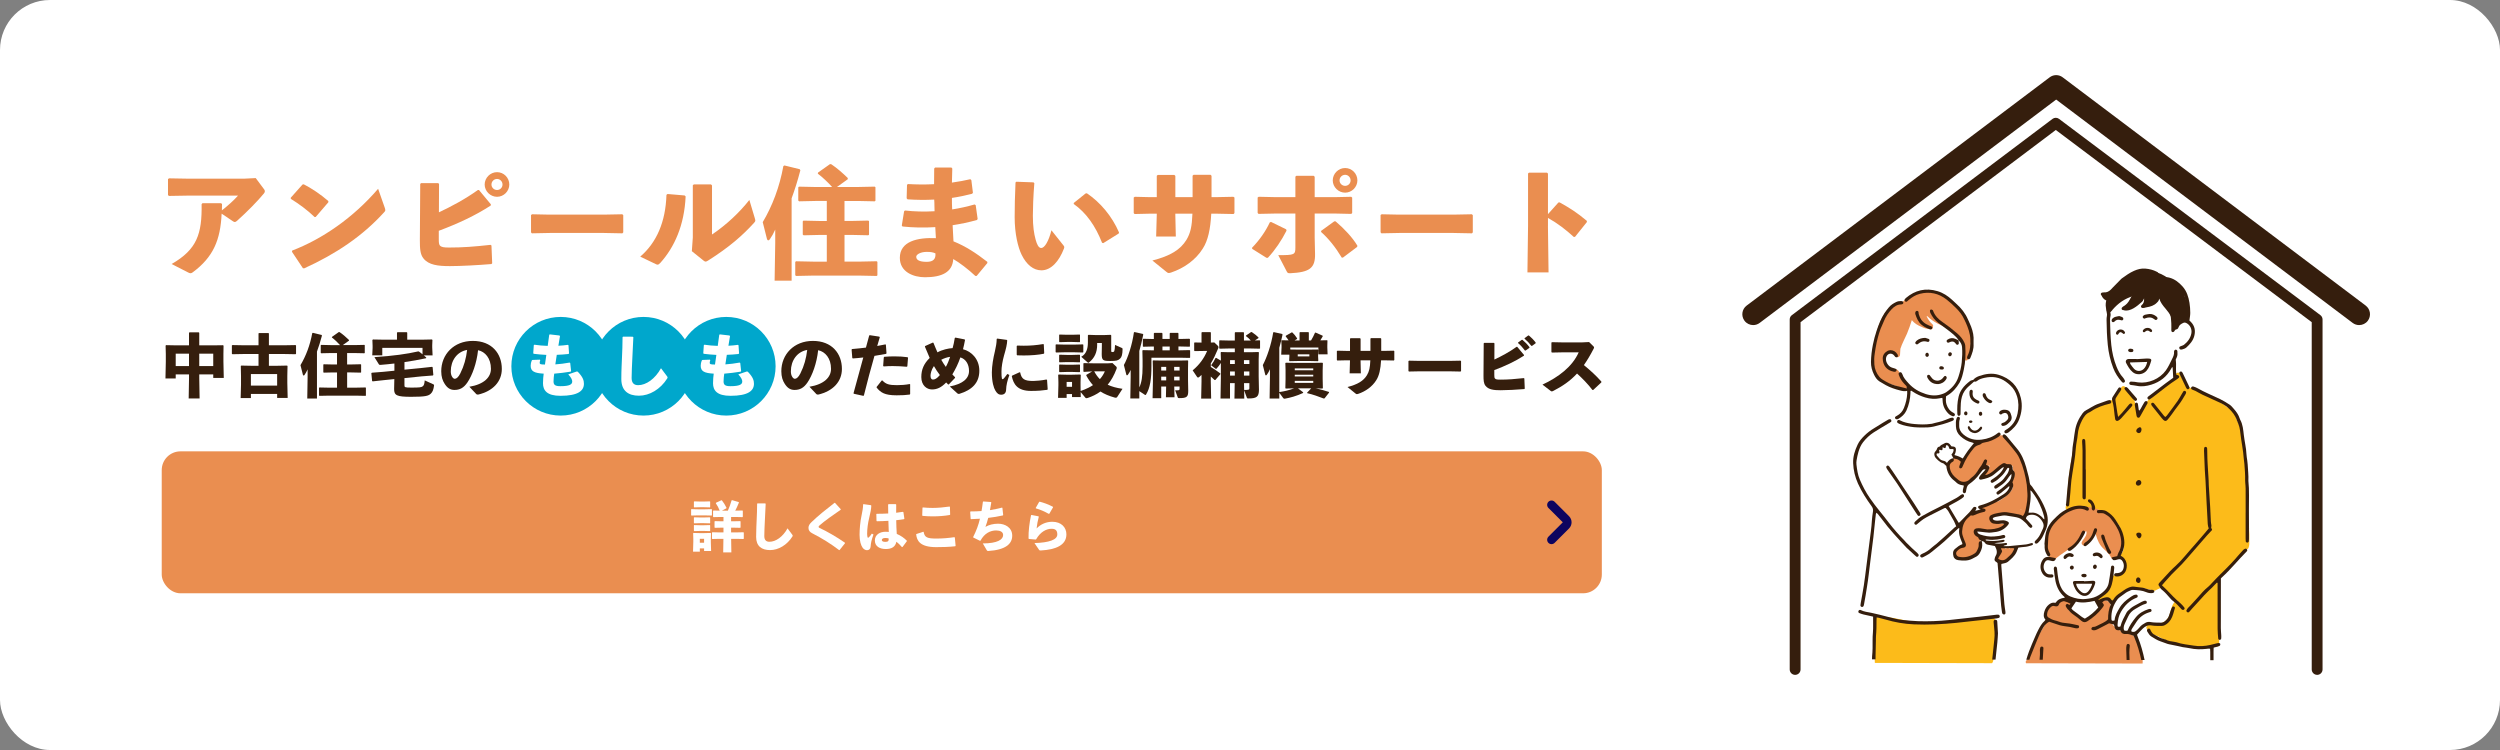 <?xml version="1.0" encoding="UTF-8"?><svg id="_レイヤー_2" xmlns="http://www.w3.org/2000/svg" viewBox="0 0 2000 600"><rect x="0" y="0" width="2000" height="600" fill="#808080" stroke="none"/><defs><style>.cls-1{fill-rule:evenodd;}.cls-1,.cls-2,.cls-3,.cls-4,.cls-5,.cls-6{stroke-width:0px;}.cls-1,.cls-4{fill:#351e0d;}.cls-7{fill:none;stroke:#0d045f;stroke-linecap:round;stroke-linejoin:round;stroke-width:7px;}.cls-2{fill:#ea8e50;}.cls-3{fill:#fff;}.cls-5{fill:#fcbb1a;}.cls-6{fill:#00a7cc;}</style></defs><g id="_レイヤー_3"><rect class="cls-3" x="0" width="2000" height="600" rx="40" ry="40"/><path class="cls-4" d="m1853.72,539.88c-2.39,0-4.34-1.94-4.34-4.34v-277.81l-204.74-153.75-204.19,153.75v277.82c0,2.39-1.94,4.34-4.34,4.34s-4.34-1.94-4.34-4.34V255.57c0-1.36.64-2.64,1.73-3.46l208.52-157.01c1.54-1.16,3.67-1.16,5.21,0l209.08,157.01c1.09.82,1.73,2.1,1.73,3.47v279.98c0,2.39-1.94,4.34-4.34,4.34Z"/><path class="cls-4" d="m1892.55,244.46l-242.4-182.6s-.04-.02-.06-.04c-.16-.12-.33-.23-.5-.34-.08-.05-.15-.1-.23-.15-.15-.09-.31-.17-.47-.25-.1-.05-.2-.11-.31-.16-.12-.06-.25-.11-.38-.16-.14-.06-.28-.12-.42-.17-.09-.03-.19-.06-.28-.09-.18-.05-.35-.11-.53-.15-.07-.02-.15-.03-.22-.04-.2-.04-.39-.08-.59-.11-.09-.01-.18-.02-.26-.03-.18-.02-.37-.04-.55-.05-.14,0-.27,0-.41,0-.14,0-.28,0-.41,0-.18,0-.37.03-.55.05-.09.01-.18.01-.27.03-.2.03-.39.07-.59.11-.08.02-.15.03-.23.05-.18.04-.35.1-.53.15-.09.03-.19.05-.28.09-.14.05-.28.11-.42.17-.13.05-.26.1-.38.16-.1.05-.2.1-.3.16-.16.08-.32.16-.47.25-.08.05-.15.1-.23.15-.17.11-.34.22-.5.34-.02.01-.04.02-.06.04l-242.4,182.6c-3.83,2.88-4.59,8.32-1.71,12.15,1.7,2.26,4.3,3.45,6.93,3.45,1.82,0,3.65-.57,5.21-1.75l237.18-178.67,237.18,178.67c1.56,1.18,3.39,1.75,5.21,1.75,2.63,0,5.23-1.19,6.93-3.45,2.88-3.83,2.12-9.26-1.71-12.15Z"/><path class="cls-2" d="m1560.02,239.76c-5.36-4.82-11.67-7.79-19.01-7.04-7.32.74-13.75,4.56-19.39,9.06-13.54,1.11-19.09,17.63-21.55,29.05-2,9.26-4.2,19.31.34,28.16,1.93,3.76,5.54,5.92,9.3,7.48,3.34,1.38,7.98,1.86,10.61,4.5,3.17,3.17,8.07-1.74,4.91-4.91-1.18-1.18-2.56-2.03-4.03-2.71-.49-1.96-1.01-3.89-1.86-5.73-.94-2.05-2.91-2.55-4.98-2.76-2.49-.25-4.17-.71-5.37-3.09-1.02-2.03-1.24-4.49-2.05-6.62-.03-.08-.07-.16-.11-.24.63-.32,1.17-.87,1.5-1.67.62.03,1.25-.24,1.66-.93,1.48-2.46,4.55-.65,6.19.77-.02.28-.04.56-.07.85-.25,2.5,3.65,2.48,3.9,0,.16-1.62.24-3.24.29-4.87,1.32-4.21,3.56-8.07,5.3-12.14,1.51-3.54,2.71-7.17,3.86-10.82,2.05,2.59,4.82,4.24,7.84,5.41,1.67.87,3.42,1.43,5.13,1.58.52.13,1.05.26,1.57.39,1.56.37,2.54-1.02,2.42-2.23.25-.61.16-1.32-.52-1.9-2-1.69-3.5-3.98-4.63-6.38.25.03.5.05.75.06,4.31,4.56,11.2,7.56,16.97,9.69,3.37,3.1,6.69,6.25,9.6,9.8.76.93,1.67,1.25,2.54,1.16,0,.05-.01.1-.01.15.05,3.28.76,6.71.3,9.98-.19.74-.37,1.49-.52,2.22-.52,2.47,2.95,3.42,3.76,1.04.31-.91.51-1.84.62-2.77.78-3.32,1.54-6.6,1.29-10.02.33-.39.59-.9.71-1.55,2.41-13.07-8.31-24.91-17.28-32.97Z"/><path class="cls-5" d="m1799.29,423.19c-.44-6.09-1.32-12.14-1.54-18.24-.43-11.73.24-23.37-.79-35.09-1.05-11.89-2.26-24.66-8.03-34.93.15-.34.2-.75.11-1.2-.65-3.18-3.29-5.42-5.71-7.36-.48-.39-1.06-.59-1.63-.54-1.09-.98-2.26-1.92-3.54-2.8-.27-.19-.54-.29-.8-.33-2.32-1.66-4.77-3.14-7.27-4.51-6.67-3.66-13.82-6.41-20.89-9.18-1.28-2.3-2.73-4.51-3.83-6.89-.03-.36-.19-.7-.43-.99-.22-.54-.42-1.09-.58-1.65-.72-2.41-4.48-1.38-3.76,1.04.11.37.24.74.37,1.1-6.75,5.67-13.43,11.71-20.72,16.64-.37.25-.61.56-.75.9-.3.13-.59.36-.82.67-3.12,4.22-5.72,8.78-8.24,13.38-.85-4.2-1.46-8.49-2.85-12.56-1.5-4.36-4.21-8.01-7.52-11.19-1.49-1.43-3.61.16-3.33,1.75-1.72,3.27-3.79,6.35-5.99,9.33-1.02-.82-2.42-.29-3.51.14-1.97.8-3.88,1.76-5.78,2.72-3.97,2.02-7.95,4.1-11.75,6.44-.49.07-.97.33-1.34.82-6.64,9.06-8.32,20.89-10.33,31.67-2.47,13.21-4.21,26.54-4.25,40,0,.04,0,.07.01.11-.55.4-.79.95-.81,1.49-.29.59-1.34,4.28,1.1,3.75,3.11-.69,6.04-2.24,9.22-2.65,3.32-.43,7.08.8,10.27,1.61,2.82.71,5.8,1.13,8.52,2.16,2.22.83,4.27,2.29,6.08,3.77,3.15,2.58,5.82,5.72,8.02,9.15-.36.54-.47,1.25-.09,1.98,1.6,3.06,2.52,6.55,2.87,9.97.33,3.23.25,7.73-2.6,9.91-1.76,1.34-.41,4.17,1.31,3.7,2.49,1.95,4.02,4.96,2.67,8.09-1.47,3.42-5.11,4.93-8.63,4.85-1.13-.03-1.86.91-1.95,1.95-.43,4.97-2.99,8.91-5.68,12.92-1.56.48-3.07,1.26-4.6,1.67-2.42.66-1.39,4.43,1.04,3.76,1.42-.39,2.76-.99,4.15-1.48.26-.09.51-.19.75-.26.23-.02.45-.07.66-.17.69-.12,1.27.04,1.57.99.62,1.92,3.17,1.63,3.75.19,4.39-2.78,8.18-6.58,13.13-8.39,5.54-2.03,11.46-.57,17.02.7.56.59,1.44.89,2.36.43,1.86-.93,3.82-1.75,5.7-2.69,2.36,2.28,4.8,4.48,7.14,6.79,1.28,1.27,2.68,2.63,3.91,4.12-3.12,2.32-3.72,6.8-4.84,10.42-.87,2.82-2.19,4.95-4.78,6.46-3.42,1.99-7.77,1.91-11.58,1.62-1.15-.09-1.76.69-1.86,1.56-.53.56-.76,1.38-.26,2.24,1.86,3.23,5.08,4.83,8.56,5.76.18.05.36.09.53.13,2.12,1.49,4.62,2.54,6.97,3.49,5.3,2.15,10.91,3.59,16.52,4.66,5.13.98,10.42,1.69,15.65,1.46,2.03-.09,4.64-.33,6.68-1.34,1.11.47,2.79-.1,2.91-1.71,1.37-17.15,1.33-34.46,0-51.6-.03-.35-.13-.65-.29-.9,1.3-1.7,3.71-3.75,5.39-5.34,3.22-3.05,6.45-6.08,9.52-9.29,1.69-1.76,5.27-5.31,7.25-8.93.67.11,1.35-.16,1.71-1,.91-2.12.64-3.9.73-6.15.12-3.04-.03-6.08-.26-9.11Z"/><path class="cls-4" d="m1750.23,248.87c.04-.15.07-.31.07-.48.06-4.35-1.22-8.17-2.82-11.95,0-.07,0-.13,0-.2-.28-2.75-1.46-5.03-3.14-6.94-.14-.28-.34-.48-.57-.62-1.97-2.02-4.49-3.59-7.04-4.86-.8-.39-1.6-.76-2.41-1.12-3.07-2.79-7.24-4.4-11.23-5.5-.02,0-.03-.01-.04-.02-.13-.07-.26-.13-.39-.19-.2-.1-.41-.17-.61-.21-1.12-.42-2.27-.75-3.47-.95-6.73-1.11-12.99,1.96-18.14,5.99-2.64,2.06-5.01,4.45-7.41,6.79-2.22,2.16-4.72,5.52-7.86,6.18-.14.03-.27.08-.39.13-1.29-1.69-4.23.19-3.16,2.3.89,1.75,2.57,3.03,4.42,3.54-.19,1.96-.34,3.89-.07,5.84-.05.06-.1.12-.14.18-1.54,1.96,1.21,4.74,2.76,2.76.19-.24.38-.47.57-.7.32-.21.59-.51.73-.88,4.48-5.25,9.81-9.09,16.52-11.07-1.55,1.77-2.89,3.7-3.73,5.98-.21.56-.15,1.05.06,1.43-.8.27-1.6-.03-2.22.24-2.58,1.13-3.5,3.23-1.04,3.76,4.91,1.05,10.34-3.49,13.69-6.5,1.25-1.12,1-.97,2.11-3.12.04,2.18-.2,3.59-1.55,5.3-1.96,1.88-.17.68.57,1.73.57,1.01,1.31.38,3.08.1.01,0,0,0,0,0,2.99-.47,5.94-1.43,8.05-3.59,1.57-1.6,1.36-1.35,2-3.35.94,3.09,2.79,5.46,5.02,8.04,3.79,4.38,5.26,7.36,5.91,12.95.24,2.07,3.22,2.79,3.83.52.7-2.59,1.99-4.3,4.84-4.27,2.15.03,2.91-1.7,3.18-3.54.19-1.24.16-2.48,0-3.73Z"/><path class="cls-2" d="m1697.83,431.17c-.06-.56-.29-.98-.61-1.29-.62-4.57-2.08-8.76-5.17-12.74-2.7-3.47-6.88-8.16-11.63-8.52-1.22-1.13-3.17-1.57-4.7-2.01-2.24-.64-4.9-1.38-7.25-.96-.13.03-.26.06-.37.1-7.79-4.13-17.34,3.55-22.86,8.7-3.76,3.5-6.99,7.4-8.21,12.51-1.51,6.33.39,13.02,2.33,19.03.45,1.4,1.93,1.62,2.92,1.09.68.37,1.55.4,2.29-.23,4.26-3.63,9.25-6.27,13.54-9.87,1.95-1.63,3.73-3.69,5.25-5.73,1.01-1.37,2.73-2.97,3.03-4.7.5-.36,1.01-.72,1.54-1.04.38-.23.76-.43,1.18-.57.78,2.52-1.5,5.68-3.01,7.45-.28.32-.43.67-.47,1.01-1.17,1.3.61,3.79,2.62,2.92,3.48-1.52,5.65-6.63,7-9.87.21-.51.46-1.11.7-1.76.88,4.24,2.24,8.64,4.84,12.06,2.38,3.12,6.5,5.56,8.01,9.25.6,1.47,2.37,1.58,3.31.86,1.51.11,2.55-1.72,3.15-3.5,2.48-3.3,2.96-8.31,2.57-12.19Z"/><path class="cls-5" d="m1594.52,528.72c1.4-4.57,1.26-9.9,1.6-14.61.42-6.03.56-12.08.03-18.1-.18-2.04-2.84-2.42-3.67-1.1-14.91-.69-29.58,3.54-44.42,4.27-15.28.75-29.65-5.67-44.78-5.98-.89-1.1-2.8-1.25-3.25.25-1.09.63-1.24,2.28-.41,3.13-1.16,11.21.1,22.49.25,33.74l93.82.23c.35-.52.63-1.12.85-1.82Z"/><path class="cls-2" d="m1599.31,374.05c.35-.27.69-.53,1.04-.8-.35.22-.7.49-1.04.8Z"/><path class="cls-2" d="m1595.98,377.61c-.36.25-.73.49-1.12.72-.51.31-.82.73-.97,1.17.73-.52,1.42-1.18,2.09-1.9Z"/><path class="cls-2" d="m1622.63,386.56c-.72-4.78-1.84-9.6-3.37-14.19-.23-.7-.69-1.14-1.23-1.38-.12-.35-.23-.69-.35-1.04-.77-2.37-1.83-4.64-3.34-6.7-.25-.57-.5-1.14-.76-1.69-2.24-4.82-5.5-9.8-10.14-12.66-.43-.27-.85-.37-1.25-.35-.34-.2-.71-.32-1.09-.35-2.24-.17-3.93.83-5.21,2.37-.51-.27-1.1-.35-1.68-.2-3.27.9-6.44,2.09-9.61,3.29-.28.04-.55.13-.79.27-.03.02-.06.05-.09.07-.57.22-1.15.43-1.72.65-.78.29-1.24.85-1.44,1.49-3.89,1.92-6.49,6.59-8.15,10.39-.74.9-1.46,1.8-2.11,2.74-1-.7-2.11-1.26-3.27-1.76-.46-.19-.93-.28-1.39-.25-.48-.74-1.67-1.19-2.48-.87-1.27.5-2.19,2.01-2.71,2.59-.21.23-.36.5-.48.79-1.07.07-2.03.78-1.89,2.15.14,1.46.73,3.11,1.61,4.75.47,1.28,1.27,2.47,2.33,3.43.39.47.8.92,1.23,1.35-.01.34.08.7.33,1.07,4.05,6.07,13.6,4.19,16.12-2.29,2.34-2.09,4.44-4.47,6.28-7,.33.2.73.32,1.2.28,1.49-.11,3-.59,4.47-1.19-.24,2.01-.43,3.81-2.76,5-2.63,1.33-.31,5.24,2.31,3.91,1.93-.98,3.31-2.36,4.17-4.25.22-.1.43-.22.63-.38,1.1-.84,2.2-1.69,3.3-2.53.34-.3.68-.57,1.04-.8.38-.29.76-.58,1.14-.87-.12.16-.25.32-.37.47.91-.38,1.88-.41,2.95.12.71.43,1.26.92,1.69,1.47.25-.35.49-.69.72-1.06.3-.47.58-1.12.87-1.84.44.34.91.62,1.41.87.46.23.96.3,1.43.25-.1.22-.17.47-.18.76-.11,2.55,2.33,5.35,1.3,7.73-.53,1.21-1.23,2.22-1.58,3.51-.42,1.53.06,3.24.35,4.75.05.24.13.45.23.63-.65,1.61-1.64,3.09-2.82,4.38-2.37,2.57-5.42,4.45-8.33,6.46-3.8.72-7.64,1.4-10.58,3.86-1.36-1.11-3.81.66-2.87,2.63.19.35.34.72.43,1.1.02.05.03.09.04.12-.57.37-1.39.46-2.03.63-1.86.47-3.46,1.25-5.16,2.14-.5.26-.99.53-1.48.82-.31-.46-.82-.8-1.54-.8-2.57-.02-4.05,2.57-4.95,4.63-.84,1.93-1.77,4.48-1.39,6.67-.24.67-.43,1.36-.57,2.08-.01.06-.03.11-.04.17,0,0,0,0,.01,0-.03.2-.07.4-.09.6-.08.59.1,1.06.41,1.42-.05.19-.07.39-.06.61.04.62.14,1.23.23,1.84-.06.48,0,.96.19,1.44.21.51.58.9,1.03,1.16.23.92.5,1.82.9,2.73.02.04.04.07.06.11,0,.65-.07,1.3-.18,1.95-2.17.56-4.3,1.44-5.98,2.93-.31.27-.55.57-.76.89-.04.03-.08.05-.12.08-1.15.83-1.63,2.47-.46,3.55.1.09.2.17.3.26.29.71.74,1.37,1.35,1.91,2.68,2.4,7,1.37,10.47-.52,1.51-.21,2.8-1.07,3.74-2.28.81.02,1.57-.42,2.08-1.11,1.91-2.59,3.08-5.58,2.27-8.78-.07-.27-.17-.5-.29-.69.53-1.15.1-2.76-1.27-3.18-.43-.63-1.02-1.22-1.82-1.75-.29-.19-.59-.37-.9-.53,0-.13-.01-.25-.04-.38-.09-.46-.28-.82-.51-1.18,0-.02-.01-.04-.02-.06.45-.28.8-.72,1-1.25.19.05.4.08.62.08,2.98-.03,5.91-.32,8.81-.79.47.79,1.35,1.38,2.49,1.21,4.2-.61,9.39-.38,10.76-5.35.08-.28.09-.56.06-.82-5.27-.22-11.47-.81-9.91-5.81.9-1.34,3.81-1.49,6.58-1.86.91-.26,1.81-.6,2.68-1.06,3.66,1.34,7.65.89,11.47,1.47.5.46,1.19.74,2.02.62-1.02.15-.07.08.46.02.63.71,1.62,1,2.63.26,2.19-1.6,2.65-4.65,3.09-7.14.47-2.65.89-5.49.64-8.21.95-3.39.14-7.65-.32-10.72Zm-5.52,21.17c-.47-.12-.95-.21-1.45-.28.5.04,1,.08,1.5.12-.02.05-.03.11-.05.16Z"/><path class="cls-2" d="m1611.96,440.09c-.18-2.42-3.42-2.82-4.34-1.18-.41-.36-.94-.58-1.52-.58s-1.11.23-1.52.59c-.4-.36-.91-.59-1.45-.6-.43-.8-1.3-1.27-2.24-1.01-.98.27-1.71,1.39-1.36,2.4.08.23.14.45.17.67-.3.42-.54.92-.68,1.45-.27.61-.42,1.28-.36,1.99.04.56.19,1.04.41,1.46-2.49.85-1.25,4.86,1.52,4.28,4.49-.95,11.77-3.89,11.35-9.47Z"/><path class="cls-2" d="m1710.61,514.96c-.98-2.49-1.96-4.94-4.21-6.56-2-1.45-4.44-1.9-6.77-2.58-5.52-1.61-12.06-6.55-12.28-12.74-.07-2.15.51-4.26.48-6.4.42-.61.58-1.44.28-2.16.3-.66.27-1.5-.33-2.19-1.62-1.87-3.53-2.58-5.95-1.95-1.41.37-1.71,1.88-1.08,2.9,0,.03,0,.05,0,.08.53,2.45-2.32,5.35-3.82,6.92-2.31,2.41-5.23,4.71-8.44,5.73-3.67,1.18-7.32-3.18-9.89-5.21-1.01-.8-3.37-1.77-3.83-3.05-.15-.41-.09-.99.03-1.6.19.06.4.09.66.09,1.83,0,2.82-2.81.98-3.64-.08-.03-.16-.07-.24-.1-1.64-1.8-4.18-2.58-6.57-2.62-1.23-.03-2.32.35-3.12,1.28-.32.37-.53.77-.74,1.2-.11.26-.23.52-.36.77-.01,0-.02,0-.03,0-5.83-1.49-8.19,5.65-8.3,10.12-.06,2.65-.2,4.69-1.46,7.09-1.45,2.78-3.39,5.29-5.14,7.87-4.1,6.06-5.92,13.13-8.89,19.74-.03.02-.05.03-.08.05-1.04.56-1.16,1.74-.68,2.61l93.26.23c.5-5.24-1.63-11.09-3.51-15.86Z"/><path class="cls-1" d="m1624.07,526c1.17-2.99,2.37-5.96,3.58-8.93,1.35-3.3,2.66-6.61,4.13-9.86.88-1.94,1.96-3.8,3.08-5.62,1.08-1.76,2.54-3.18,4.47-4.2,2.78.93,5.55,1.91,8.35,2.76,1.27.39,2.6.57,3.91.79,1.49.25,3,.38,4.48.66,1.4.26,2.76.7,4.16.97.68.13,1.41.14,2.09.03.54-.09.91-.57.94-1.16.03-.58-.25-1.12-.82-1.23-2.97-.6-5.92-1.39-8.92-1.64-2.34-.2-4.58-.47-6.75-1.38-.98-.41-2.04-.63-3.07-.91-1.74-.47-3.32-1.27-4.84-2.21-.95-.59-1.29-1.4-1.22-2.48.15-2.35,1.19-4.26,2.89-5.84.9-.84,1.92-1.28,3.18-.84.33.11.7.14,1.05.18.98.1,1.75-.24,2.22-1.14.16-.32.24-.68.42-.98.68-1.13,2.95-2.27,4.14-1.95,1.62.43,3.18,1.04,4.82,1.99-.4.51-.46,1.09-1.22.78-.16-.07-.29-.2-.43-.31-.57-.43-1.13-.47-1.69.03-.54.49-.6,1.12-.3,1.71.36.71.79,1.41,1.3,2.01,1.5,1.76,3.06,3.42,5.06,4.72,2.16,1.4,4.11,3.12,6.1,4.77,1.51,1.25,3.01,1.38,4.66.33,4.62-2.95,8.79-6.4,12.07-10.84,1.58-2.14,1.55-2.17-.12-4.25,1.48-1.55,2-1.71,4.36-1.35.82.99,1.61,1.93,2.45,2.95-1.69,3.8-2.18,7.85-2.14,11.91-2.54,2.57-5.88,3.52-8.81,5.18-.96.54-1.94.88-3.04.88-.26,0-.58.06-.75.22-.31.28-.65.64-.74,1.02-.14.58.23,1.04.77,1.25.4.16.86.23,1.29.23,1.09,0,2.07-.41,3.04-.92,3.06-1.62,6.14-3.19,9.06-4.71,1.35.36,2.6.69,3.89,1.04.75,4.12,1.46,4.78,4.87,4.5.12.13.29.24.34.39.72,2.11,2.24,2.87,4.37,2.66.44-.04.89-.05,1.34-.02.43.03.88.08,1.29.21,1.08.34,2.15.74,3.46,1.19.19.4.52,1.03.79,1.68,2.36,5.76,4.09,11.69,5.38,17.74h2.66c-1.3-6.27-3-12.45-5.43-18.43-.26-.65-.46-1.32-.63-1.83,1.65-1.75,3.08-3.46,4.7-4.97,1.94-1.79,4.05-2.95,6.99-2.42,2.69.49,5.5.35,8.26.38.76,0,1.6-.24,2.28-.6,2.01-1.05,3.63-2.6,4.81-4.53,1.69-2.78,2.29-5.97,3.25-9.02.16-.52-.11-1.06-.68-1.3-.55-.23-1.14-.13-1.44.35-.45.75-.81,1.57-1.1,2.39-.57,1.59-1.02,3.22-1.6,4.8-.63,1.72-1.82,3.04-3.23,4.18-.94.75-1.95,1.14-3.2,1.11-2.76-.08-5.52.04-8.26-.5-1.34-.26-2.71-.11-3.91.55-1.79.99-3.55,2.02-4.84,3.71-.8,1.05-1.82,1.96-2.82,2.83-1.1.96-2.36,1.03-3.61.51-.4-1.01.04-1.71.47-2.39,1.2-1.88,2.42-3.74,3.66-5.59,2.37-3.53,5.6-5.93,9.63-7.26.51-.17,1.02-.32,1.52-.51.57-.22.8-.68.75-1.27-.06-.64-.61-1.1-1.3-1.08-.35.01-.72.05-1.05.16-3.98,1.28-7.58,3.26-10.22,6.54-2.61,3.25-5.08,6.64-6.61,10.64-.98.27-1.91.29-2.84-.23-.58-1.76-.2-3.42.45-4.98.86-2.05,1.95-4,2.84-6.04,1.2-2.75,3.28-4.68,5.79-6.1,2.7-1.52,5.29-3.32,8.36-4.12.59-.15.83-.64.83-1.23,0-.59-.6-1.2-1.21-1.21-.35,0-.72.01-1.05.12-.67.24-1.34.5-1.96.83-1.89,1-3.75,2.05-5.64,3.06-1.99,1.06-3.7,2.48-5.28,4.07-.43.44-.85.93-1.14,1.47-1.88,3.54-3.89,7.02-4.86,11.07-.48.13-.74.23-1,.26-.87.07-1.22-.18-1.28-.91-.03-.35-.05-.71-.02-1.07.23-3.49.87-6.79,2.69-9.93,3.02-5.2,6.93-9.21,12.6-11.39.55-.21.85-.66.86-1.23,0-.55-.63-1.24-1.23-1.21-.69.03-1.42.15-2.04.45-.96.46-1.85,1.08-2.73,1.68-3.41,2.33-6.52,4.96-8.63,8.62-1.74,3.02-3.57,5.99-3.87,9.58-.01.16-.17.3-.25.45-1.89.37-2.24.17-2.32-1.35-.32-5.86,1.46-11.07,4.94-15.73.52-.7,1.25-1.26,1.95-1.8,1.2-.92,2.5-1.72,3.68-2.67,1.48-1.2,3.17-1.99,4.91-2.68.48-.19,1.03-.33,1.54-.31,3.74.15,7.48.31,11,1.85,1.4.61,2.9.83,4.45.71,1.23-.09,1.94-.6,1.86-1.41-.08-.74-.7-1.27-1.79-1.21-1.84.1-3.51-.4-5.19-1.05-.83-.32-1.7-.58-2.57-.7-2.11-.3-4.26-.37-6.35-.77-1.79-.34-3.3.19-4.89.84-2.43,1-4.37,2.73-6.55,4.11-2.22,1.41-4.16,3.04-5.45,5.38-.53.96-1.09.95-1.76-.11-.94-1.49-2.27-1.96-3.89-1.75-1.05.14-2.09.43-3.09.78-.84.29-1.61.77-2.42,1.12-.24.1-.54.06-1.07.1,2.19-1.62,4.12-3.02,6.03-4.46,2.61-1.97,4.12-4.76,4.95-7.77,1.19-4.3,1.56-8.77,1.96-13.21.02-.18,0-.36,0-.53-.06-.87-.56-1.4-1.3-1.4-.65,0-1.14.38-1.26,1.14-.15.97-.18,1.95-.32,2.92-.48,3.26-.93,6.52-1.52,9.77-.4,2.24-1.5,4.24-3.04,5.87-1.96,2.08-4.29,3.74-6.88,5.01-2.62,1.28-5.42,1.68-8.27,2-4.37.5-8.51-.32-12.53-1.99-2.01-.84-3.65-2.16-5.11-3.78-2.49-2.76-3.61-6.14-4.36-9.63-.58-2.69-.76-5.47-1.12-8.2-.07-.53-.04-1.1-.26-1.56-.16-.34-.63-.66-1.01-.74-.57-.12-1.04.28-1.22.82-.14.41-.19.88-.13,1.31.41,3.18.67,6.4,1.33,9.52,1.04,4.89,3.19,9.25,7.09,12.58.17.14.22.42.35.68-3.01.36-5.61,1.33-7.23,3.98-.35.02-.62.09-.87.04-1.83-.33-3.31.4-4.67,1.51-1.79,1.46-2.9,3.37-3.56,5.54-.7,2.29-.92,4.55.89,6.56-.26.36-.43.68-.68.9-2.27,1.98-3.7,4.56-5.06,7.17-.95,1.81-1.8,3.69-2.6,5.57-1.65,3.85-3.35,7.68-4.8,11.6-.83,2.22-1.55,4.49-2.23,6.77h2.48c.19-.59.39-1.18.62-1.76Zm36.66-44.68c4.94,1.31,9.93.51,14.9-.6,1.01,1.81,1.96,3.49,2.98,5.32-3.07,3.52-6.59,6.55-10.71,8.87-2.17-1-3.85-2.44-5.59-3.81-.83-.66-1.67-1.32-2.56-1.88-1.07-.67-1.99-1.47-2.64-2.55,1.13-1.67,2.26-3.32,3.63-5.34Z"/><path class="cls-1" d="m1703.83,516.66c.1-.81-.44-1.45-1.16-1.53-.73-.08-1.3.34-1.45,1.24-.16.96-.28,1.95-.25,2.92.06,2.76.25,5.52.29,8.29,0,.13,0,.27,0,.4h2.39c-.19-3.77-.31-7.54.18-11.32Z"/><path class="cls-1" d="m1634.75,518.54c.03-.57-.3-1.02-.86-1.22-.6-.21-1.39.04-1.59.62-.22.66-.36,1.37-.39,2.07-.04,1.34.15,2.69.02,4.01-.13,1.25-.22,2.51-.3,3.77h2.59c0-.06,0-.12.01-.18.17-3.02.36-6.04.51-9.07Z"/><path class="cls-1" d="m1585.39,432.82c.66,2.48.56,4.91-.46,7.3-.85,1.99-1.73,3.95-3.71,5.08-1.16.66-2.36,1.25-3.55,1.86-3.52,1.81-7.26,1.54-10.99,1.08-1.9-.23-3.45-1.23-3.92-3.16-.52-2.11-.65-4.27,1.31-5.91,1.77-1.49,3.55-2.97,5.77-3.7.17-.86-.27-1.46-.53-2.1-1.39-3.41-2.65-6.84-1.8-10.55-.68-.4-.95.02-1.26.31-3.57,3.36-7.09,6.78-10.72,10.07-2.38,2.15-4.91,4.13-7.39,6.16-1.58,1.3-3.13,2.66-4.82,3.8-1.54,1.04-3.26,1.82-4.9,2.71-.23.12-.5.2-.75.24-.58.1-1.26-.34-1.46-.93-.2-.58.03-1.07.46-1.42.34-.28.75-.48,1.16-.65,2.84-1.16,5.34-2.8,7.57-4.92,1.16-1.1,2.55-1.95,3.77-2.99,2.3-1.98,4.56-3.99,6.8-6.03,2.57-2.34,5.11-4.72,7.67-7.06.39-.36.88-.62,1.33-.94-.69-1.61-1.14-2.96-1.8-4.19-1.48-2.74-3.03-5.46-4.64-8.13-.54-.89-1.35-1.62-1.99-2.37-.44.04-.74,0-.95.1-3.9,1.95-7.8,3.9-11.68,5.9-1.74.9-3.48,1.82-5.12,2.89-1.41.92-2.67,2.06-4,3.12-.49.39-.91.85-1.43,1.2-.48.32-1.01.3-1.47-.11-.48-.42-.57-1.17-.2-1.7.15-.22.33-.42.52-.61,1.68-1.6,3.4-3.15,5.43-4.31,4.57-2.6,9.24-4.99,13.96-7.31,4.71-2.32,9.31-4.89,13.92-7.4,1.01-.55,1.9-1.33,2.86-1.97.44-.3.89-.61,1.38-.77.57-.19,1.1.09,1.33.61.16.36.2.92.03,1.24-.24.44-.72.76-1.14,1.08-2.93,2.22-6.25,3.77-9.44,5.55-.53.29-1.04.61-1.6.94,2.7,4.53,5.33,8.94,7.99,13.4.28-.14.55-.2.71-.36,2.63-2.66,5.27-5.32,7.85-8.03.92-.96,1.68-2.08,2.53-3.11.34-.41.65-.93,1.09-1.13.42-.19,1.07-.17,1.49.03.49.23.67.83.43,1.39-.19.47-.46.9-.83,1.62,1.63-.36,3-.61,4.39-1.37-.55-.12-1.02-.1-1.34-.31-.33-.22-.64-.62-.74-1.01-.16-.58.22-1.04.71-1.3.38-.21.83-.31,1.25-.43,6.71-1.79,12.7-5.1,18.45-8.88,1.74-1.14,3.17-2.61,4.16-4.45.28-.51.38-1.12.57-1.69-.83-.3-1.06.32-1.42.61-1.79,1.46-3.55,2.98-5.35,4.44-.62.5-1.3.94-2,1.32-.53.28-1.05.08-1.42-.38-.38-.47-.44-1.03-.06-1.47.4-.46.91-.83,1.42-1.17,2.93-1.92,5.48-4.27,7.91-6.77,1.68-1.73,2.53-3.81,2.49-6.56-.44.34-.72.49-.9.71-.81,1.06-1.66,2.11-2.38,3.23-1.49,2.29-3.46,4.05-5.73,5.52-.82.53-1.59,1.14-2.4,1.7-.29.2-.61.39-.94.48-.57.16-1.12-.02-1.36-.56-.16-.36-.17-.89-.02-1.24.16-.37.56-.68.92-.93.95-.67,1.92-1.29,2.89-1.93,1.73-1.14,3.28-2.45,4.41-4.22.43-.68.91-1.33,1.42-1.94,1.31-1.55,1.96-3.36,2.3-5.27-.57-.68-1.15-.69-1.6-.06-.82,1.16-1.5,2.43-2.35,3.57-.74.99-1.57,1.94-2.49,2.77-1.84,1.67-3.55,3.52-5.88,4.57-.24.11-.42.33-.66.45-.61.33-1.37.19-1.69-.28-.33-.48-.29-1.27.22-1.71.6-.52,1.3-.92,1.96-1.36,3.38-2.24,6.38-4.83,8.1-8.63.02-.05-.06-.14-.16-.39-.45.22-.94.37-1.32.67-1.4,1.11-2.75,2.26-4.13,3.4-.69.57-1.37,1.13-2.06,1.7-3.06,2.54-6.77,3.5-10.54,4.25-1.14.23-1.96-.76-1.49-1.8.32-.72.78-1.4,1.28-2.01.97-1.16,2.04-2.24,3.05-3.38.28-.32.51-.68.83-1.12-1.58,0-1.88.11-2.78,1.16-.75.88-1.48,1.79-2.15,2.73-2.25,3.15-5.01,5.77-8.19,7.96-.99.69-1.6,1.69-1.93,2.81-.33,1.1-.47,2.26-.7,3.39-.14.68-.72,1.17-1.29,1.12-.57-.05-1.16-.61-1.21-1.25-.04-.53-.01-1.07.09-1.59.21-1.04.5-2.07.78-3.22-.37-.11-.69-.25-1.01-.29-2.2-.26-4.12-1.08-5.62-2.78-.23-.27-.52-.49-.81-.7-3.98-2.91-6.08-6.88-6.64-12.06-.29-.24-.85-.57-1.22-1.05-.52-.68-1.13-1.01-1.96-1.23-1.79-.47-5.38-3.62-6.04-5.31-.58-1.48-.57-3.03.67-4.22.55-.53.91-1.05,1.09-1.76.25-.94.82-1.57,1.79-1.79.17-.04.44-.05.5-.16.73-1.37,2.27-1.55,3.4-2.33,1.39-.97,3.14-.85,4.35.32.57.55,1.01,1.24,1.55,1.92.57.06,1.19.07,1.8.2,1.08.23,1.74.93,1.77,2.05.03.87-.11,1.77-.32,2.62-.16.67-.54,1.29-.89,2.1,1.22.38,2.41.67,3.53,1.12,1.06.43,2.04,1.04,3.14,1.62,1.41-2.14,2.71-4.25,4.16-6.25,1.46-2.01,3.09-3.9,4.74-5.97-.44-.18-.87-.44-1.34-.54-3.58-.8-6.62-2.59-9.32-5.01-2.39-2.13-3.64-4.82-3.7-8.02-.03-2.04-.22-4.1.47-6.1.4-1.17,1.03-1.66,1.87-1.38.75.25,1.08.91.7,2.01-.57,1.66-.39,3.35-.42,5.03-.05,2.87,1.18,5.12,3.34,6.98,4.28,3.67,9.22,4.87,14.71,4.14,4.68-.62,9-2.15,12.72-5.14.14-.11.28-.22.43-.31.52-.3,1.02-.27,1.47.14.52.46.67,1.16.24,1.67-.45.54-.94,1.09-1.53,1.47-3.4,2.19-7.02,3.88-11.07,4.46-1.07.16-2.02.41-2.88,1.21-.61.56-1.58.78-2.43,1.04-1.43.44-2.51,1.31-3.44,2.43-3.6,4.35-6.68,9.02-8.74,14.31-.19.49-.41,1.02-.77,1.37-.27.26-.82.43-1.19.36-.56-.1-.91-.61-.84-1.2.05-.52.24-1.03.41-1.53.28-.83.6-1.66.92-2.53-1.38-1.32-2.8-2.28-4.71-2.37-.38-.02-.76-.33-1.14-.5-.91-.72-.89-1.97-1.76-2.73.9-1.43,2.22-2.58,1.6-4.57h-2.97c-.85-1.27-.6-3.21-2.83-3.07-.07.4-.15.81-.23,1.22-.23,1.26-.49,1.37-1.75.73-.22-.11-.47-.18-.87-.34,0,.54.02.95,0,1.37-.07.98-.38,1.18-1.38.91-.4-.11-.77-.47-1.37-.03.08.52.19,1.1.27,1.68.09.73-.26,1.05-1.11,1.04-.32,0-.64-.05-.91-.07-.42.75-.35,1.36.07,1.88.55.69,1.21,1.3,1.74,2.01.79,1.05,1.8,1.66,3.07,1.93.6.13,1.24.27,1.76.57.49.27.85.77,1.36,1.24,1.35-2.06,2.94-3.53,5.34-3.83.05.44.1.88.16,1.32.1.71-.23,1.2-.8,1.56-.3.19-.63.33-.92.54-1.07.8-1.6,1.82-1.54,3.21.16,3.41,1.66,6.14,4.09,8.42.91.85,1.9,1.61,2.86,2.41,2.61,2.17,6.57,1.99,9-.41.38-.37.69-.83,1.12-1.13,2.69-1.87,4.62-4.38,6.22-7.21.56-.99,1.43-1.81,2.03-2.79.69-1.13,1.25-2.35,1.86-3.52.16-.31.28-.68.52-.92.39-.38.87-.63,1.44-.33.51.27.91.7.78,1.27-.21.95-.55,1.86-.88,2.91.52.25,1.08.48,1.59.77.95.54,1.31,1.19.97,2.21-.34.99-.84,1.95-1.4,2.84-.46.74-1.11,1.37-1.92,2.34.73-.08,1.13-.05,1.48-.17,2.22-.79,4.08-2.17,5.84-3.68,1.29-1.1,2.52-2.26,3.83-3.33.83-.67,1.74-1.23,2.64-1.8.89-.57,1.87-.73,2.76-.1.72.51,1.41.49,2.25.42,1.96-.16,2.78.56,3.11,2.48.08.43,0,.9.09,1.33.09.41.18.92.47,1.16,1.7,1.47,1.52,3.35,1.05,5.19-.37,1.46-1.05,2.83-1.65,4.41,1.33,2.19.38,4.32-.8,6.36-1.13,1.94-2.61,3.61-4.49,4.88-3.17,2.15-6.44,4.12-9.93,5.76-2.82,1.32-5.58,2.73-9.12,3.64,1.09.28,1.67.35,2.18.58.52.24.81.77.63,1.33-.12.38-.45.86-.79.97-1.09.36-2.26.49-3.35.85-1.68.56-3.36,1.17-4.97,1.9-.88.4-1.68.41-2.62.1-.79.7-1.6,1.39-2.38,2.12-3.12,2.9-4.36,6.63-4.6,10.74-.11,1.88.47,3.7,1.16,5.45.52,1.33,1.12,2.62,1.6,3.96.78,2.16,0,3.47-2.27,3.72-2.02.22-3.43,1.46-4.66,2.83-1.34,1.5-.39,3.92,1.56,4.34,4.74,1.04,8.99-.2,12.91-2.85.56-.38,1.05-.99,1.37-1.6.89-1.74,1.84-3.48,1.59-5.56-.02-.17,0-.36,0-.53.13-1.61.46-1.89,2.4-2.11l-.09-.06Z"/><path class="cls-1" d="m1585.48,432.88c-1.17-.6-2.36-1.1-2.8-2.61-.16-.54-1.06-.88-1.65-1.28-.92-.61-1.6-1.39-1.92-2.48-.57-1.9.28-3.49,2.21-3.81.95-.16,1.96-.16,2.93-.06,1.5.16,2.99.46,4.48.71.35.06.7.18,1.05.18,3.85-.03,7.65-.38,11.16-2.18.93-.48,1.73-1.13,2.44-2.22-1.42-.46-2.56-.25-3.66-.07-1.62.27-3.21.04-4.79-.19-1.94-.28-3.49-2.19-3.52-4.13-.01-1.17.43-2.13,1.47-2.65.95-.48,1.95-.9,2.98-1.14,1.9-.45,3.83-.84,5.77-1.1,1.23-.17,2.51-.25,3.73-.07,3.26.49,6.49,1.13,9.73,1.73.61.11,1.22.29,1.79.52.47.19.89.51,1.39.81,1.17-1.43,1.77-3.02,2.13-4.65,1.09-4.97,1.97-9.97,1.39-15.11-.2-1.77-.12-3.58-.38-5.33-1.06-7.07-2.72-13.99-5.65-20.55-.65-1.46-1.37-2.93-2.31-4.2-1.96-2.65-4.06-5.2-6.17-7.73-1.54-1.85-3.19-3.6-4.79-5.4-.12-.13-.21-.29-.29-.45-.26-.53-.24-1.04.15-1.49.4-.45.97-.58,1.45-.29.6.36,1.16.83,1.61,1.36,2.63,3.15,5.14,6.39,7.83,9.49,3.83,4.42,6.05,9.63,7.64,15.16.76,2.65,1.47,5.33,2.12,8.01.33,1.38.53,2.8.72,4.21.14.99.34,1.85,1.2,2.56.66.55,1.08,1.4,1.58,2.13,1.77,2.56,3.68,5.05,5.27,7.72,2.23,3.76,4.2,7.68,5.5,11.86,1.57,5.05,1.13,10.03-1.13,14.83-.53,1.13-1.08,2.25-1.56,3.4-.95,2.27-2.49,4.11-4.17,5.84-.35.36-.88.65-1.36.73-.35.06-.9-.2-1.12-.49-.21-.29-.26-.87-.11-1.21.21-.46.64-.83,1.02-1.2,1.62-1.58,2.88-3.38,3.76-5.47.52-1.23,1.16-2.41,1.71-3.63.82-1.82.82-3.54-.23-5.36-1.1-1.9-2.4-3.51-4.31-4.63-1.68-.98-3.46-1.34-5.39-1.1-1.83.23-3.26.89-3.63,3.03,1.38,1.52,2.81,3.1,4.24,4.68.24.26.53.5.69.81.27.5.27,1.07-.15,1.49-.39.4-.97.63-1.46.26-.63-.47-1.26-1.01-1.69-1.65-1.22-1.81-2.94-3.09-4.54-4.5-1.83-1.61-4.11-2.06-6.39-2.47-2.19-.4-4.39-.77-6.59-1.06-.96-.12-1.97-.1-2.93.04-1.85.28-3.68.66-5.51,1.06-.6.13-1.18.4-1.74.66-.48.23-.6,1.02-.18,1.37.4.32.87.62,1.36.74,1.49.36,3.01.26,4.52.03,1.43-.22,2.85-.2,4.23.25.42.14.85.28,1.24.48,1.55.8,1.64,1.54.54,2.91-2.85,3.54-6.56,5.37-11.04,5.75-1.33.11-2.66.47-3.98.41-2.13-.09-4.24-.43-6.36-.66-.96-.1-1.92-.17-3.17-.28.25.65.29,1.14.55,1.35.54.45,1.16.86,1.82,1.08,3.57,1.2,7.23,1.84,11.03,1.54,2.23-.18,4.44-.37,6.59-1.04.25-.08.52-.14.78-.17.78-.09,1.47.4,1.6,1.1.1.56-.28,1.26-.96,1.42-1.82.43-3.64.9-5.49,1.13-2.56.32-5.15.4-7.73.03-.51-.07-1.04-.01-1.57-.01.04.9.7.81,1.14.86,4.1.44,8.19.35,12.24-.5.42-.09.87-.15,1.3-.09.19.02.44.33.5.55.05.21-.05.6-.2.68-.54.28-1.12.56-1.71.64-2.11.3-4.23.52-6.3.77,1.97.43,4.76.47,7.08.1.7-.11,1.41-.21,2.12-.28.49-.05.91.15,1.02.65.11.5-.19.83-.67.97-.43.12-.86.22-1.29.34-.31.08-.62.17-.9.58,1.47,0,2.96.11,4.42-.02,4.62-.4,9.23-.85,13.83-1.36,1.14-.13,2.24-.56,3.36-.84.43-.11.87-.29,1.29-.24.27.03.57.37.71.64.08.16-.05.55-.21.7-.25.23-.58.41-.91.51-1.96.61-3.91,1.17-5.99,1.26-1.58.07-3.16.38-4.63.57-.55,1.34-.96,2.5-1.49,3.62-1.52,3.25-4.26,5.46-6.89,7.72-.58.5-1.4.76-2.16,1-.93.29-1.9.45-3.01.7-.02.46-.1.97-.06,1.47.8,10.22,1.6,20.45,2.45,30.67.16,1.95.54,3.88.8,5.82.07.52.13,1.07.04,1.58-.1.57-.58.95-1.16.9-.4-.03-.91-.24-1.13-.54-.29-.41-.42-.98-.5-1.5-.25-1.67-.51-3.35-.66-5.04-.45-5.06-.84-10.13-1.26-15.2-.53-6.31-1.06-12.61-1.59-18.79-.2-.26-.28-.43-.42-.52-2.11-1.27-2.35-1.84-1.63-4.09.11-.34.22-.69.41-.98,1.91-2.9.88-5.55-.48-8.11-2.03-.37-3.86-.7-5.69-1.06-.88-.18-1.64-.51-2.18-1.37-.57-.91-1.5-1.47-2.62-1.57,0,0,.1.07.1.07Zm38.79-40.64c.83,6.34-.47,12.06-1.46,17.9.78,0,1.4.06,2-.01,2.32-.27,4.4.36,6.33,1.62,1.27.84,2.47,1.74,3.36,3.01.17.24.49.37,1.01.74-.1-1.03-.07-1.76-.26-2.42-.57-1.96-1.12-3.94-1.89-5.82-1.08-2.63-2.24-5.24-3.61-7.72-1.2-2.17-2.75-4.15-4.18-6.19-.23-.32-.61-.53-1.29-1.1Zm-13.02,46.45c-.35-.08-.61-.19-.86-.18-3.1.03-6.21.07-9.31.12-.08,0-.19.03-.25.08-.06.06-.06.16-.08.25,1.42,2.42,1.03,2.01,0,4.04-.48.94-1.16,1.78-1.7,2.7-.25.43-.35.94-.51,1.38,2.76,1.59,4.79,1.45,6.9-.43.86-.77,1.69-1.58,2.55-2.35,1.42-1.27,2.35-2.88,3.13-4.59.13-.29.1-.67.14-1.02Z"/><path class="cls-1" d="m1500.44,524.81c.02-4.01.18-8.02.28-12.03.03-1.34-.06-2.69.07-4.01.41-4.09.42-8.19.42-12.3,0-.79.07-1.58.12-2.51.66.1,1.18.14,1.68.27,1.81.46,3.64.89,5.43,1.42,7.39,2.18,14.93,3.5,22.62,3.84,11.34.51,22.65-.07,33.93-1.2,5.59-.56,11.16-1.24,16.75-1.85,5.23-.58,10.46-1.14,15.69-1.73.52-.06,1.05-.21,1.55-.37.57-.19.83-.66.85-1.23.02-.6-.49-1.26-1.09-1.35-.43-.07-.89-.07-1.33-.02-4.52.52-9.03,1.08-13.55,1.59-8.15.91-16.3,1.83-24.46,2.68-8.35.87-16.73,1.2-25.12.92-4-.13-8-.57-11.99-.93-3.92-.35-7.7-1.43-11.5-2.39-4.57-1.16-9.12-2.42-13.75-3.36-2.85-.58-5.83-.85-8.5-2.22-.68-.35-1.5.07-1.77.74-.23.57-.07,1.38.53,1.63,1.14.48,2.31.9,3.51,1.19,2.5.61,5.02,1.12,7.67,1.71-.1,4.38.2,8.64-.16,12.91-.17,1.95-.27,3.92-.25,5.88.05,4.37.06,8.74-.41,13.1-.08.75-.05,1.51-.04,2.27h2.82c0-.87,0-1.75.01-2.63Z"/><path class="cls-1" d="m1566.94,272.33c-1.11-1.86-2.6-3.35-4.23-4.78-3.84-3.35-8.1-6.13-12.11-9.25-2.73-2.12-4.74-4.81-6.26-7.88-.26-.53-.39-1.18-.39-1.78,0-.57.42-1.03,1.01-1.03.39,0,.81.24,1.16.47.2.13.3.43.39.68,1.41,3.86,4.15,6.62,7.44,8.85,4.14,2.81,8.08,5.87,11.85,9.15,2.42,2.11,4.51,4.56,5.82,7.56.31.72.55,1.52.6,2.3.41,6.43.22,12.86-1.19,19.16-.79,3.55-1.53,7.19-3.41,10.37-2.48,4.19-5.6,7.82-9.87,10.33-.3.18-.58.38-.95.63-.12,2.14-.29,4.24.39,6.34.97,3.03,2.67,5.38,5.57,6.81,1.12.55,1.45,1.33,1,2.09-.41.7-1.11.9-2.1.44-.88-.41-1.82-.83-2.51-1.49-3.02-2.86-4.85-6.34-5.05-10.57-.03-.62-.04-1.25-.09-1.87-.01-.16-.14-.32-.26-.57-.49.08-1.01.15-1.52.26-4.11.91-8.16.61-12.15-.61-3.51-1.08-6.83-2.58-9.89-4.64-.37-.25-.75-.48-1.13-.71-.06-.04-.16-.02-.33-.03-.56.42-.31,1.09-.34,1.66-.22,4.95-1.2,9.71-3.27,14.23-1.36,2.96-3.69,4.99-6.4,6.63-.43.26-1.02.39-1.52.35-.37-.03-.82-.35-1.03-.67-.32-.48-.19-1.06.24-1.45.32-.29.75-.47,1.14-.69,2.6-1.42,4.49-3.49,5.59-6.25,1.49-3.75,2.46-7.63,2.63-11.68.03-.61-.04-1.22-.07-2-2.1.58-3.96.11-5.84-.38-3.89-1.01-7.7-2.24-11.23-4.21-1.71-.95-3.42-1.92-5.07-2.97-2.02-1.29-3.29-3.27-4.32-5.35-1.6-3.23-2.54-6.6-2.47-10.29.09-4.66.64-9.23,1.55-13.79.75-3.77,1.74-7.48,2.96-11.1,1.65-4.89,3.49-9.75,6.33-14.12,1.02-1.56,2.22-3.01,3.38-4.48,1.59-2,3.72-3.3,5.98-4.4,1.23-.6,2.56-.78,3.9-.77.43,0,.88.15,1.27.35.71.35.7,1.67-.01,2.02-.39.19-.84.34-1.27.35-3.09.04-5.42,1.62-7.44,3.72-2.76,2.85-4.88,6.13-6.38,9.81-.34.83-.67,1.65-1.06,2.46-2.22,4.61-3.52,9.52-4.67,14.47-.68,2.95-1.06,5.96-1.54,8.95-.46,2.83-.51,5.7-.3,8.54.28,3.73,1.62,7.12,4.01,10.02.67.81,1.53,1.51,2.42,2.08,3.38,2.18,6.98,3.95,10.88,5.03,2.82.78,5.67,1.42,8.54,2.13.07-1.55.1-1.57-.31-2.03-.53-.6-1.12-1.15-1.66-1.74-1.77-1.91-3.24-4.02-4.1-6.51-.14-.42-.33-.84-.37-1.27-.06-.57.21-1.04.74-1.3.56-.28,1.32-.11,1.68.39.21.29.41.6.52.93.93,3,3.01,5.18,5.06,7.45,3.76,4.17,8.4,6.84,13.67,8.53,4.65,1.49,9.28,1.6,13.88-.21.83-.33,1.67-.66,2.4-1.16,4.61-3.13,8.22-7.07,9.94-12.51,1.19-3.75,2.22-7.52,2.6-11.44.39-4.09.59-8.18.25-12.29-.18-2.15-1.2-3.87-2.72-5.33,0,0,.08.1.08.1Z"/><path class="cls-1" d="m1770.83,521.06c0-.88.05-1.76.09-2.95,1.18-.32,2.12-.55,3.05-.82.59-.17,1.23-.32,1.74-.64.3-.2.51-.72.54-1.11.05-.61-.4-1.02-.97-1.08-.51-.06-1.06,0-1.57.13-1.82.43-3.61.93-5.43,1.35-4.39,1.01-8.9,1.28-13.29.55-4.64-.76-9.38-1.14-13.88-2.7-.5-.17-1.04-.23-1.57-.31-2.37-.36-4.77-.62-6.93-1.8-.31-.17-.67-.23-1.02-.31-3.11-.67-5.75-2.35-8.47-3.88-1.14-.64-1.81-1.69-2.45-2.77-.22-.38-.29-.84-.5-1.23-.41-.77-1.42-.88-2.04-.25-.55.56-.75,1.3-.33,1.95.92,1.41,1.7,3.02,3.16,3.93,2.42,1.49,4.78,3.11,7.53,4,1.86.6,3.67,1.36,5.52,1.98.84.28,1.73.4,2.6.58,2.09.43,4.18.85,6.27,1.29,1.13.24,2.24.56,3.38.76,1.84.32,3.72.45,5.54.85,4.41.99,8.83,1.03,13.29.51.95-.11,1.9-.35,3-.06.04.95.11,1.82.11,2.7,0,2.14,0,4.29.02,6.43h2.61c0-2.36,0-4.72,0-7.08Z"/><path class="cls-1" d="m1501.16,410.18c-.21.49-.43.79-.47,1.11-.23,1.77-.43,3.54-.61,5.31-.46,4.34-.85,8.69-1.36,13.03-.76,6.37-1.6,12.73-2.41,19.1-.89,6.98-1.6,14-2.75,20.94-.76,4.56-1.4,9.15-2.32,13.69-.09.44-.17.88-.32,1.3-.22.6-.9,1-1.47.91-.6-.1-1.13-.68-1.11-1.31.02-.62.14-1.24.25-1.85.83-4.74,1.76-9.46,2.49-14.21.77-5.02,1.36-10.07,2.01-15.11.83-6.36,1.68-12.72,2.44-19.09.71-5.93,1.68-11.82,1.98-17.8.12-2.31.52-4.6.85-6.89.23-1.55,0-2.82-.99-4.2-4.18-5.78-8.07-11.74-11.01-18.29-2.34-5.2-3.62-10.63-3.85-16.28-.22-5.28,1.39-10.18,3.62-14.92,1.28-2.72,3.21-4.93,5.3-6.99,2.35-2.32,4.94-4.35,7.81-6.03,2.38-1.4,4.69-2.92,7.04-4.37,1.37-.84,2.75-1.65,4.15-2.44.38-.21.81-.39,1.23-.45.56-.08,1.04.14,1.31.7.26.55.19,1.09-.24,1.46-.47.4-1.04.67-1.57.99-4.04,2.45-8.13,4.81-12.1,7.36-3.32,2.13-6.2,4.82-8.62,7.94-1.76,2.27-2.87,4.94-3.69,7.67-.66,2.21-1.09,4.5-1.49,6.78-.2,1.13-.23,2.33-.1,3.47.48,4.07,1.05,8.15,2.69,11.95,2.23,5.16,4.77,10.15,8.03,14.78,2.52,3.57,5.05,7.12,7.86,10.47,2.52,3,4.89,6.13,7.29,9.23,3.82,4.94,7.92,9.64,12.32,14.07.56.57,1.04,1.23,1.6,1.79,1.51,1.51,3.02,3.02,4.58,4.49,1.43,1.35,2.91,2.63,4.35,3.96.32.3.62.64.87,1.01.35.53.2,1.27-.29,1.69-.47.4-1,.43-1.47.09-.5-.36-.94-.81-1.4-1.23-1.44-1.32-2.88-2.65-4.33-3.98-.66-.6-1.37-1.15-1.97-1.8-6.86-7.37-13.8-14.67-19.75-22.84-1.05-1.44-2.18-2.82-3.3-4.21-.26-.32-.61-.57-1.05-.97Z"/><path class="cls-1" d="m1597.9,513.77c.27-2.66.36-5.33.48-7.08-.23-3.78-.39-6.63-.58-9.47-.06-.88-.52-1.37-1.28-1.43-.87-.06-1.6.5-1.62,1.39-.02.79.1,1.59.19,2.39.43,3.99.86,7.97.35,12-.45,3.63-.72,7.27-1.12,10.91-.19,1.74-.38,3.47-.56,5.21h2.66c.51-4.63,1.01-9.28,1.48-13.92Z"/><path class="cls-1" d="m1729.55,468.22c1.32,1.26,2.52,2.32,3.62,3.49,3.61,3.82,7.25,7.6,11.28,10.99,1.08.91,1.96,2.07,2.88,3.16.51.61.45,1.24,0,1.69-.5.51-1.32.54-1.93.01-.4-.35-.76-.76-1.1-1.16-1.8-2.11-3.78-4.02-6-5.69-.77-.58-1.46-1.31-2.1-2.04-2.15-2.51-4.31-5.01-6.92-7.06-1.18-.92-1.52-2.36-2.41-3.45-.16-.2-.09-.7.03-1,.17-.4.45-.77.75-1.09,2.83-3.09,5.66-6.19,8.54-9.23,1.28-1.36,2.66-2.63,4.05-3.89,2.65-2.4,5.09-4.98,7.38-7.73,2.91-3.49,5.97-6.86,8.96-10.29,2.11-2.42,4.2-4.85,6.29-7.29,1.33-1.56,2.64-3.13,4.12-4.88-.91-2.22-.9-4.77-1-7.33-.19-4.8-.53-9.6-.78-14.4-.28-5.43-.5-10.87-.79-16.3-.15-2.85-.43-5.69-.57-8.54-.25-5.17-.44-10.33-.64-15.5-.03-.71.01-1.43.09-2.13.07-.58.46-.95,1.04-1.05.59-.09,1.25.38,1.35,1.03.09.61.08,1.24.09,1.86.04,2.14.06,4.27.12,6.41.04,1.43.11,2.85.2,4.28.26,4.36.55,8.71.8,13.07.08,1.42.04,2.85.13,4.28.35,5.69.73,11.39,1.1,17.08.01.18.03.36.03.53.17,3.64.34,7.29.52,10.93.03.53.04,1.07.15,1.59.21,1.05.46,2.09.15,3.17-.07.23-.02.52.07.75.18.48.69,1.01.58,1.38-.16.53-.73.93-1.14,1.38-1.03,1.11-2.09,2.19-3.09,3.33-2.47,2.81-4.92,5.64-7.37,8.47-2.98,3.44-5.92,6.91-8.94,10.3-2.13,2.4-4.25,4.82-6.59,7.01-3.66,3.42-7.06,7.06-10.33,10.84-.81.94-1.62,1.88-2.62,3.03Z"/><path class="cls-1" d="m1796.52,410.01c0-6.42.02-12.84-.01-19.27,0-1.51-.21-3.02-.31-4.52-.04-.62-.12-1.25-.1-1.87.15-4.47-.3-8.91-.61-13.35-.09-1.24-.36-2.47-.44-3.72-.47-7.13-2.04-14.1-2.82-21.19-.15-1.42-.37-2.83-.7-4.22-.29-1.2-.75-2.37-1.18-3.53-.28-.75-.69-1.45-.93-2.22-1.26-3.97-3.89-7.03-6.83-9.76-2.08-1.93-4.64-3.3-7.25-4.49-4.38-2-8.76-3.98-13.13-5.99-1.13-.52-2.24-1.1-3.31-1.75-1.61-.97-3.25-1.83-5.05-2.42-.84-.28-1.2-1.05-.93-1.65.3-.67,1.02-1.1,1.76-.86,1.1.36,2.21.73,3.21,1.3,5.88,3.39,12.2,5.87,18.29,8.82,2.63,1.28,5.16,2.83,7.59,4.46,1.23.83,2.2,2.07,3.2,3.2,2.08,2.35,3.91,4.87,4.84,7.93.08.26.16.52.29.75,2.18,3.84,2.46,8.13,2.97,12.38.31,2.56.75,5.11,1.18,7.66.42,2.46.82,4.91.9,7.42.05,1.77.45,3.53.67,5.3.13,1.06.28,2.12.33,3.19.2,4.36.79,8.7.56,13.08.86,7.74.34,15.5.43,23.25.09,7.76.03,15.52.02,23.28,0,.62-.03,1.25-.14,1.86-.12.63-.84,1.11-1.39.99-.57-.12-.98-.49-1.04-1.07-.08-.79-.09-1.6-.09-2.4,0-6.87,0-13.74,0-20.6h.02Z"/><path class="cls-1" d="m1739.9,260.45c2.29-3.16,4.99-5.16,8.79-5.46.49-1.63.8-3.28.77-4.96-.07-4.56-.53-9.08-2.18-13.38-1.87-4.87-5.24-8.43-9.82-10.84-1.58-.83-3.29-1.37-5.12-1.32-.44.01-.89-.04-1.32-.14-.62-.15-1.01-.78-.94-1.43.06-.6.43-1.01,1-1.1,1.61-.25,3.19-.06,4.75.39,4.18,1.21,7.39,3.81,10.23,6.98,3.35,3.74,4.74,8.33,5.53,13.12.43,2.63.6,5.32.62,7.99.01,1.94-.42,3.88-.68,6.1.23.22.68.62,1.1,1.05,3.16,3.23,3.91,7.01,2.78,11.34-1,3.82-3.46,6.56-6.23,9.12-1.01.94-2.31,1.32-3.59,1.68-.33.09-.71.07-1.06.03-.6-.07-.95-.46-1.09-1.02-.14-.58.06-1.08.54-1.39.37-.23.82-.32,1.23-.49.65-.27,1.4-.44,1.94-.87,3.03-2.38,5.23-5.34,5.95-9.2.62-3.3-1.04-6.67-3.87-8.14-.84-.44-1.7-.62-2.56-.22-1.63.76-3.2,1.6-3.82,3.48-.33,1-.9,1.71-2.06,1.8-.28.02-.58.34-.8.59-.28.33-.45.77-.74,1.09-.39.42-.91.57-1.46.33-.55-.24-.75-.71-.75-1.3.01-1.87.09-3.73,0-5.6-.1-2.13-.32-4.26-.54-6.39-.13-1.26-.57-2.39-1.47-3.36-1.03-1.11-1.96-2.31-2.9-3.5-.96-1.19-1.74-2.48-2.07-4-.08-.34-.15-.7-.15-1.05,0-.62.52-1.22,1.1-1.35.62-.14,1.32.16,1.46.85.72,3.45,3.25,5.66,5.45,8.08.58.63.94,1.26,1.01,2.09.26,2.84.54,5.68.81,8.52.05.52.09,1.03.16,1.9Z"/><path class="cls-1" d="m1773.54,466.08c-.49.48-1.01.92-1.45,1.43-1.64,1.89-3.48,3.56-5.32,5.26-2.22,2.04-4.19,4.37-6.24,6.6-2.24,2.42-4.46,4.86-6.67,7.3-.84.92-1.63,1.89-2.46,2.81-.47.52-1.18.59-1.68.21-.54-.41-.78-1.08-.47-1.64.34-.62.73-1.22,1.2-1.75.71-.8,1.51-1.52,2.24-2.3,1.76-1.89,3.53-3.78,5.24-5.72,2.77-3.15,5.44-6.37,8.77-8.98,1.04-.82,1.88-1.89,2.81-2.85,2.29-2.37,4.51-4.81,6.88-7.11,5.32-5.16,10.48-10.45,15.23-16.14.97-1.16,1.99-2.29,3.06-3.36.42-.42,1-.74,1.57-.91.52-.16,1.06.1,1.35.62.29.52.25,1.08-.16,1.49-6.81,6.8-12.76,14.42-19.94,20.87-.33.29-.61.64-.79.83,0,1.5,0,2.83,0,4.16-.02,11.86-.05,23.72-.04,35.58,0,1.87.23,3.73.32,5.6.04.88.07,1.78-.02,2.66-.07.73-.62,1.15-1.25,1.15-.62,0-1.11-.45-1.17-1.21-.19-2.48-.46-4.97-.47-7.46-.05-11.68-.02-23.36-.02-35.04v-1.84c-.17-.08-.33-.16-.5-.24Z"/><path class="cls-1" d="m1579.3,305.22c-.87.78-1.5,1.37-2.17,1.93-1.99,1.65-3.9,3.38-5.39,5.53-2.06,2.96-2.8,6.34-3.07,9.83-.19,2.39-.14,4.8-.21,7.21-.02.71.04,1.44-.14,2.12-.08.33-.57.66-.94.78-.57.19-1.03-.15-1.31-.65-.12-.22-.18-.51-.19-.77-.24-4.64-.1-9.26.99-13.81.52-2.2,1.43-4.2,2.69-6.07,1.77-2.63,4.1-4.69,6.58-6.59.57-.44,1.44-.5,2.45-.83,1.07-1.39,2.88-2.44,4.76-3.09,5.04-1.76,10.31-2.57,15.5-.99,9.29,2.84,15.5,8.9,17.81,18.52,1.42,5.9.76,11.7-1.41,17.32-1.66,4.3-4.78,7.46-8.37,10.2-.48.37-1.11.57-1.69.75-.67.2-1.3-.12-1.58-.68-.27-.54-.07-1.21.5-1.64.14-.11.29-.2.45-.29,5.15-2.99,8.27-7.44,9.49-13.25.97-4.62.97-9.19-.45-13.74-1.06-3.39-2.79-6.36-5.41-8.77-1.11-1.02-2.29-1.99-3.51-2.87-5.18-3.75-10.94-4.47-17.06-3.11-2.09.47-4.15,1.03-5.88,2.42-.72.58-1.56.87-2.41.55Z"/><path class="cls-1" d="m1652.87,403.13c.64-7.01,1.16-14.03,1.95-21.02.54-4.78,1.49-9.51,2.2-14.27.36-2.38.79-4.77.84-7.16.07-3.59,1.01-7.06,1.33-10.6.15-1.68.52-3.34.75-5.02.75-5.43,2.97-10.23,6.23-14.59.76-1.01,1.69-1.8,2.84-2.37,1.27-.63,2.48-1.4,3.71-2.13,2.15-1.27,4.34-2.44,6.74-3.21,2.03-.65,4.01-1.47,6.03-2.18.67-.23,1.37-.43,2.06-.5.72-.08,1.36.57,1.45,1.3.1.77-.33,1.35-1.13,1.54-5.32,1.25-10.43,3.01-14.97,6.14-.37.25-.74.52-1.15.68-3.06,1.19-4.69,3.76-6.09,6.46-1.89,3.67-3.18,7.54-3.5,11.7-.13,1.68-.42,3.36-.74,5.02-.72,3.68-.87,7.42-1.28,11.14-.35,3.1-.88,6.18-1.35,9.26-.55,3.61-1.23,7.21-1.67,10.83-.4,3.27-.53,6.57-.82,9.86-.27,3.1-.6,6.2-.9,9.3-.02.18-.02.36-.05.53-.17.86-.75,1.41-1.38,1.34-.68-.08-1.2-.73-1.24-1.53,0-.18,0-.36,0-.53.05,0,.09,0,.14.01Z"/><path class="cls-1" d="m1740.6,287.63c.11,1.48.26,2.52.25,3.55-.04,2.85-.2,5.7.27,8.64.5.14,1.03.21,1.49.43.84.39,1.02,1.34.41,2-.3.32-.65.62-1.02.85-6.94,4.4-13.2,9.73-19.75,14.67-.78.59-1.58,1.16-2.42,1.67-.6.37-1.26.18-1.66-.36-.37-.5-.3-1.22.21-1.69.26-.24.56-.43.85-.65,4.47-3.4,8.93-6.81,13.41-10.2,1.35-1.02,2.74-1.99,4.11-2.99.64-.47,1.29-.94,1.82-1.33-.16-2.91-.31-5.65-.46-8.41-.59-.14-.7.36-.93.7-.1.15-.17.31-.25.47-3.53,6.42-8.88,10.57-15.84,12.74-3.89,1.21-7.8,1.79-11.86.92-1.48-.32-3-.43-4.49-.65-.86-.13-1.36-.68-1.32-1.4.04-.71.6-1.31,1.42-1.32.97-.01,1.95.09,2.93.2.88.1,1.75.32,2.64.43,8.35,1.1,17.34-2.73,22.27-9.55.99-1.37,1.81-2.86,2.61-4.35.81-1.49,1.48-3.05,2.25-4.55.98-1.91,1.95-3.82,1.7-6.08-.02-.17.03-.35.07-.53.14-.61.76-1.14,1.32-1.12.57.01,1.23.55,1.28,1.17.12,1.69.25,3.39-.52,4.99-.35.72-.66,1.46-.8,1.75Z"/><path class="cls-1" d="m1578.85,273.18c0,.71-.04,1.43,0,2.14.23,3.96-1.15,7.53-2.61,11.08-.07.16-.15.33-.26.46-.37.42-.8.7-1.4.51-.6-.19-1.05-.83-.93-1.44.1-.52.23-1.06.47-1.52,2.12-4.12,2.3-8.52,2.15-13.03-.16-4.65-1.73-8.89-3.54-13.07-.35-.82-.8-1.59-1.15-2.41-1.57-3.68-4-6.75-6.8-9.52-2.41-2.38-4.88-4.72-7.55-6.79-6.36-4.93-13.52-6.57-21.39-4.52-3.34.87-6.21,2.65-8.83,4.85-.48.4-.9.87-1.4,1.24-.47.35-1,.32-1.48-.06-.51-.41-.68-1.14-.33-1.67.24-.37.54-.72.87-1,7.5-6.36,15.89-8.36,25.44-5.49,4.49,1.35,8.19,3.84,11.58,6.94,1.12,1.02,2.2,2.08,3.33,3.09,3.97,3.55,7.23,7.62,9.35,12.55.84,1.96,1.81,3.88,2.56,5.88,1.43,3.79,2.26,7.7,1.92,11.78Z"/><path class="cls-1" d="m1687.28,243.9c-.02,1.65.12,3.79.86,5.82.42,1.13.49,2.21.2,3.39-.23.94-.35,1.93-.32,2.89.18,6.68.3,13.36,1.02,20.01.64,5.96,1.94,11.76,4.18,17.34,1.27,3.16,2.82,6.13,5.18,8.65.65.69,1.1,1.61,1.51,2.48.3.65-.25,1.47-.96,1.64-.6.15-1.04-.15-1.41-.55-2.99-3.35-5.41-7.03-7.01-11.26-2.26-5.95-3.69-12.07-4.31-18.4-.65-6.66-.92-13.33-.98-20.01,0-1.06.05-2.14.28-3.17.18-.82.08-1.54-.08-2.34-.4-2-.75-4.03-.9-6.06-.09-1.22.17-2.47.38-3.69.11-.64.87-1.03,1.43-.94.58.1,1.12.65,1.11,1.31,0,.8-.11,1.59-.21,2.88Z"/><path class="cls-1" d="m1696.57,444.64c5.49,2.48,5.67,9.09,3.8,12.55-1.47,2.73-4.52,4.35-7.57,3.94-.18-.02-.36-.05-.52-.11-.55-.2-.87-.62-.95-1.18-.07-.52.56-1.21,1.13-1.3.26-.04.53-.02.8-.02,3.44-.07,5.3-1.64,5.75-4.98.22-1.64-.15-3.2-1.02-4.61-.88-1.43-2.05-1.93-3.64-1.42-1.19.38-2.34.84-3.87.55-.34-.47-.8-1.08-1.28-1.73.34-.27.51-.53.74-.58,1.3-.3,2.6-.56,3.85-.82.33-.97.49-1.95.96-2.74,2.73-4.63,2.73-9.46,1.23-14.44-1.47-4.87-4.32-8.95-7.37-12.91-1.33-1.73-3.22-2.78-5.08-3.84-.97-.55-2.06-.5-3.13-.48-.62.01-1.25.09-1.86.03-.58-.06-1.06-.78-1.01-1.39.05-.59.39-1.09.96-1.11,2.39-.1,4.75-.29,6.97,1.1,2.77,1.73,5.09,3.82,6.88,6.58,2.09,3.21,4.27,6.35,5.56,10,1.98,5.59,2.36,11.11-.34,16.59-.35.71-.62,1.46-.99,2.33Z"/><path class="cls-1" d="m1635.53,435.49c.26-2.47.4-4.97.81-7.42.83-4.99,3.24-9.18,6.82-12.73.82-.82,1.67-1.6,2.48-2.43,2.73-2.76,6-4.75,9.47-6.39,4.05-1.92,8.34-2.42,12.76-1.66,1.07.18,2.11.5,2.83,1.36.26.31.41.8.41,1.21-.01.82-1.04,1.41-1.78,1-4.87-2.67-9.51-1.21-14.02.88-4.43,2.05-8.01,5.28-11.26,8.87-3.2,3.54-5.1,7.7-5.45,12.49-.16,2.13-.23,4.26-.32,6.39-.07,1.64.3,3.17,1.13,4.6.31.53.58,1.11.77,1.69.2.6-.15,1.28-.7,1.58-.53.28-1.21.11-1.61-.52-1.22-1.9-2.08-3.93-2.17-6.23-.03-.89,0-1.78,0-2.67-.06,0-.11-.01-.17-.02Z"/><path class="cls-1" d="m1726.87,219.42c-.03,1.14-1.37,1.96-2.09,1.24-2.19-2.22-5.12-2.35-7.86-2.91-1.35-.28-2.85-.12-4.23.15-1.56.3-3.15.75-4.55,1.47-3.88,2-7.67,4.16-10.73,7.36-1.85,1.93-3.67,3.88-5.55,5.77-1,1-2.04,1.99-3.17,2.84-1.97,1.48-4.27,1.66-6.63,1.37-.33-.04-.73-.19-.94-.43-.27-.3-.54-.77-.5-1.13.04-.36.41-.85.74-.97.56-.21,1.22-.26,1.82-.23,2.21.13,3.98-.76,5.49-2.27.57-.57,1.09-1.18,1.65-1.75,2.18-2.23,4.36-4.45,6.55-6.67.19-.19.38-.38.6-.53,3.11-2.24,6.21-4.48,9.73-6.04,2.88-1.28,5.87-2.08,9.07-1.81,3.22.28,6.3,1.04,9.19,2.53.86.44,1.4,1.08,1.41,2.01Z"/><path class="cls-1" d="m1668.66,375.56c0,7.04,0,14.09,0,21.13,0,.62.02,1.25-.08,1.86-.1.58-.56.89-1.15.93-.6.04-1.03-.29-1.26-.81-.14-.32-.17-.69-.18-1.04-.02-.8,0-1.6,0-2.41.02-11.59.06-23.18.05-34.77,0-2.31-.25-4.63-.34-6.94-.02-.6,0-1.26.22-1.8.13-.31.7-.62,1.06-.6.36.01.82.36,1.02.69.21.35.21.85.23,1.29.12,2.49.28,4.99.3,7.48.05,4.99.01,9.99.01,14.98h.12Z"/><path class="cls-1" d="m1510.4,372.41c.25.19.74.43,1.03.82.91,1.21,1.77,2.46,2.61,3.71,5.64,8.44,11.29,16.88,16.91,25.34,1.67,2.52,3.27,5.1,4.89,7.66.19.3.38.61.51.93.25.62.03,1.27-.51,1.64-.53.37-1.24.33-1.67-.24-.65-.84-1.22-1.75-1.8-2.65-3.76-5.84-7.51-11.69-11.26-17.53-1.16-1.8-2.27-3.62-3.49-5.38-2.53-3.67-5.11-7.29-7.65-10.95-.4-.57-.76-1.2-.97-1.86-.22-.67.5-1.5,1.4-1.49Z"/><path class="cls-1" d="m1709.23,287.32c2.57-.17,5.14-.36,7.71-.49.97-.05,1.95.01,2.92.13.8.1,1.35.8,1.14,1.51-.86,2.89-1.7,5.81-3.78,8.14-2.23,2.49-5.87,3.44-9.01,2.3-.73-.27-1.43-.71-2.03-1.2-2.42-1.94-3.84-4.64-5.26-7.3-.82-1.55.15-3.13,1.91-3.19,2.13-.07,4.27-.02,6.4-.02,0,.04,0,.08,0,.12Zm-5.29,2.65c.16.56.18,1.03.41,1.35.93,1.29,1.82,2.64,2.92,3.77,2.15,2.2,5.37,2.21,7.63.13,1.61-1.49,2.37-3.44,2.87-5.67-4.65.14-9.13.28-13.82.42Z"/><path class="cls-1" d="m1537.44,341.99c-2.05-.07-4.1,0-6.13-.24-3.98-.45-7.93-1.09-11.67-2.6-.49-.2-.98-.44-1.41-.73-.61-.42-.71-1.31-.27-1.9.37-.51,1.02-.68,1.66-.4.89.39,1.76.86,2.67,1.19,3.03,1.1,6.2,1.64,9.39,1.92,4.34.38,8.71.54,13.05-.14.26-.04.54-.01.8-.08,3.57-1.07,7.3-1.57,10.76-3.05,1.23-.53,2.46-1.03,3.72-1.48.57-.21,1.2-.32,1.81-.35.58-.03,1.03.34,1.21.88.19.56-.06,1.06-.53,1.39-.29.2-.63.32-.95.46-4.71,1.92-9.6,3.22-14.53,4.38-3.14.74-6.35.79-9.55.76Z"/><path class="cls-1" d="m1732.2,333.59c1.02-.68,1.63-1.56,2.25-2.4,2.6-3.5,5.24-6.98,7.74-10.56,1.27-1.82,2.28-3.81,3.42-5.73.36-.61.68-1.26,1.11-1.81.35-.45.9-.54,1.45-.27.55.26.79.74.7,1.31-.07.43-.23.86-.45,1.24-1.74,3-3.47,6-5.65,8.74-1.94,2.43-3.67,5.04-5.52,7.55-1.06,1.43-2.12,2.87-3.3,4.2-1.07,1.22-2.01,1.19-3.22.1-.46-.42-.87-.9-1.26-1.38-2.62-3.26-5.24-6.53-7.84-9.81-.27-.34-.51-.74-.63-1.15-.16-.56.06-1.12.6-1.33.35-.14.93-.14,1.21.06.49.35.84.9,1.23,1.38,2.34,2.92,4.67,5.84,7.02,8.75.32.39.72.73,1.13,1.14Z"/><path class="cls-1" d="m1694.52,333.51c2.1-2.07,3.72-3.81,5.21-5.69,1.11-1.39,2.26-2.75,3.41-4.11.23-.27.49-.52.77-.72.51-.36,1.32-.25,1.7.22.37.46.4.97.06,1.48-.15.22-.29.45-.47.65-2.77,3.13-5.52,6.28-8.34,9.38-.64.71-1.44,1.33-2.28,1.8-1.07.6-2.17.05-2.43-1.18-.24-1.13-.37-2.28-.49-3.43-.4-3.8-.7-7.63-1.84-11.31-.34-1.1-.28-2.09.35-3.06,1.5-2.31,2.98-4.64,4.49-6.95.41-.63,1.03-.81,1.6-.57.65.27.94,1.05.64,1.8-.13.33-.31.64-.51.94-.44.67-.91,1.32-1.35,1.99-.78,1.19-1.54,2.39-2.32,3.59-.41.63-.47,1.29-.35,2.03.54,3.33,1.02,6.68,1.53,10.02.13.87.33,1.72.6,3.12Z"/><path class="cls-1" d="m1667.22,465.02c2.04-.11,4.08-.15,6.11-.35,3.2-.31,3.25.9,2.46,3.18-.83,2.37-1.96,4.57-3.53,6.52-2.27,2.82-5.57,3.13-8.48.91-2.89-2.21-4.44-5.25-5.33-8.68-.31-1.2.21-1.79,1.57-1.81,2.4-.04,4.79-.01,7.19-.01,0,.08,0,.16,0,.25Zm6.33,1.96h-12.6c.05.44.04.79.14,1.11.74,2.27,2.13,4.08,4.01,5.51,2.01,1.52,4,1.29,5.62-.65,1.26-1.51,2.14-3.25,2.82-5.09.08-.23.01-.51.01-.87Z"/><path class="cls-1" d="m1512.32,280.12c2.49.05,4.28,1.18,5.55,3.22.23.36.4.8.46,1.22.08.58-.23,1.1-.78,1.25-.37.1-.91,0-1.21-.21-.42-.3-.68-.81-1.02-1.21-1.92-2.29-5.07-1.81-6.19.96-.2.49-.32,1.03-.36,1.55-.19,2.7,1.66,5.8,4.15,6.93.8.36,1.67.58,2.51.86.42.14.86.23,1.25.43.54.28.72.84.53,1.36-.14.36-.52.72-.88.86-.38.15-.88.11-1.3.03-5.91-1.1-8.79-5.36-8.84-10.68-.03-2.88,1.71-4.78,4.09-6.11.58-.32,1.35-.31,2.04-.45Z"/><path class="cls-1" d="m1644.92,446.83c-1.23,2.11-1.92,2.39-4.14,1.82-.68-.18-1.35-.41-2.05-.49-1.05-.13-1.9.3-2.53,1.17-1.52,2.11-1.98,5.44.03,8.26.87,1.22,2.09,1.92,3.64,1.92.53,0,1.07-.05,1.6-.02.68.04,1.21.55,1.26,1.14.05.56-.43,1.34-1.02,1.39-1.05.08-2.15.16-3.17-.05-2-.42-3.6-1.62-4.65-3.34-2.3-3.77-1.8-7.92.46-11.05.87-1.2,2.08-1.94,3.6-2.04.53-.04,1.08-.08,1.6,0,1.4.22,2.8.49,4.19.79.41.09.78.33,1.18.51Z"/><path class="cls-1" d="m1711.65,328.37c.85-1.05,1.4-2.35,2.09-3.58.57-1,1.12-2.02,1.74-2.99.23-.36.58-.73.95-.86.37-.13.94-.09,1.23.13.28.22.41.76.43,1.16.01.32-.22.66-.4.97-1.77,3.17-3.56,6.34-5.34,9.52-.39.7-.69,1.49-1.69,1.47-.77-.02-1.28-.62-1.5-1.91-.47-2.71-.89-5.43-1.32-8.14-.04-.26-.03-.53,0-.79.06-.64.59-1.2,1.18-1.26.55-.06,1.21.43,1.31,1.08.24,1.49.42,2.99.64,4.48.05.34.06.72.68.74Z"/><path class="cls-1" d="m1603.46,327.78c3.77.06,4.82,1.48,5.72,5.03.44,1.73.09,3.33-1.28,4.66-1.15,1.12-2.23,2.34-3.78,2.91-.65.24-1.38.37-2.07.34-.33-.01-.78-.45-.93-.8-.22-.51-.04-1.05.49-1.37.23-.14.48-.25.74-.3,1.39-.28,2.33-1.19,3.3-2.14,1.13-1.09,1.21-2.26.78-3.66-.69-2.26-2.51-2.53-4.46-1.6-.23.11-.39.38-.62.51-.62.35-1.32.24-1.69-.23-.4-.51-.43-1.2-.05-1.74.67-.93,1.67-1.3,2.72-1.55.43-.1.89-.06,1.12-.07Z"/><path class="cls-1" d="m1550.88,307.27c-4.7.17-7.15-1.9-8.91-5.06-.13-.23-.2-.49-.27-.75-.15-.57,0-1.07.47-1.41.47-.34,1.32-.23,1.71.22.23.26.38.6.6.87.43.56.84,1.14,1.33,1.65,2.29,2.39,6,2.33,8.24-.12.48-.52.85-1.15,1.37-1.62.41-.37,1.03-.45,1.46,0,.27.28.5.75.5,1.13,0,.41-.23.85-.45,1.21-1.56,2.59-4.04,3.59-6.03,3.87Z"/><path class="cls-1" d="m1533.71,248.69c.58.02,1.15.52,1.14,1.24-.02,1.21.44,2.23.85,3.32,1.36,3.62,4.08,5.75,7.52,7.14.66.27,1.36.44,1.99.77.48.26.76.74.63,1.35-.14.61-.76,1.08-1.39,1.01-.35-.04-.7-.13-1.03-.25-2.28-.82-4.38-1.99-6.25-3.54-2.65-2.2-3.86-5.29-4.9-8.43-.16-.47-.06-1.06.04-1.58.11-.6.81-1.06,1.39-1.04Z"/><path class="cls-1" d="m1668.18,425.46c-.12.4-.17.76-.32,1.07-1.91,3.94-4.25,7.6-7.34,10.72-1.11,1.13-2.42,2.08-3.7,3.03-.4.3-.98.46-1.48.45-.36,0-.83-.3-1.06-.61-.34-.47-.19-1.02.22-1.44.18-.19.42-.32.65-.45,4.6-2.61,7.58-6.58,9.65-11.35.31-.72.69-1.43,1.19-2.03.34-.41.97-.47,1.47-.14.27.18.47.48.72.76Z"/><path class="cls-1" d="m1709.04,235.41c-.12.35-.24.98-.54,1.5-1.31,2.22-2.62,4.44-4.02,6.61-1.18,1.83-2.95,3.06-4.78,4.19-.36.22-.84.42-1.24.38-.38-.04-.87-.31-1.05-.63-.18-.31-.17-.92.03-1.21.35-.49.86-.9,1.38-1.2,2.16-1.23,3.72-3.01,4.89-5.17.85-1.56,1.68-3.13,2.51-4.7.12-.24.2-.5.36-.71.33-.45.75-.76,1.35-.66.57.1,1.1.76,1.12,1.61Z"/><path class="cls-1" d="m1688.95,441.81c-.03.9-.9,1.54-1.54,1.29-.32-.12-.67-.3-.88-.55-.34-.4-.65-.86-.85-1.34-1.48-3.51-2.95-7.03-4.37-10.57-.25-.63-.36-1.38-.33-2.06.02-.33.45-.81.79-.92.34-.11.93.03,1.19.29.35.35.6.88.71,1.38.74,3.33,2.32,6.32,3.69,9.4.36.81.89,1.53,1.31,2.31.16.3.24.65.28.78Z"/><path class="cls-1" d="m1668.19,437c-.97-.02-1.56-.9-1.21-1.57.27-.53.67-1.09,1.16-1.39,3.65-2.22,5.64-5.58,6.74-9.58.12-.43.25-.86.47-1.24.29-.5.78-.74,1.36-.59.57.15.94.55.96,1.13.02.43-.08.88-.22,1.29-1.61,4.67-4.29,8.58-8.32,11.49-.34.25-.77.38-.94.46Z"/><path class="cls-1" d="m1721.94,236.61c.09,2.49-.94,4.5-2.71,6.14-1.23,1.14-2.57,2.18-3.88,3.24-.27.21-.63.43-.95.43-.41,0-.89-.12-1.2-.37-.44-.37-.52-.99-.17-1.45.36-.48.88-.85,1.34-1.25,1.13-.99,2.29-1.95,3.39-2.97.89-.82,1.32-1.85,1.3-3.09,0-.71.05-1.42.16-2.12.11-.7.63-1.13,1.26-1.17.72-.04,1.34.49,1.43,1.28.05.44,0,.88,0,1.33Z"/><path class="cls-1" d="m1751.67,310.21c-.24.34-.42.76-.74,1-.48.36-1.04.24-1.46-.15-.25-.23-.43-.56-.58-.87-1.62-3.37-3.23-6.74-4.83-10.12-.23-.48-.45-.98-.55-1.49-.11-.56.1-1.06.68-1.29.55-.21,1.06-.1,1.45.33.24.26.42.58.57.9,1.7,3.53,3.39,7.07,5.07,10.61.15.31.24.66.39,1.09Z"/><path class="cls-1" d="m1701.08,309.65c.27.19.84.45,1.24.88,1.02,1.11,1.96,2.29,2.94,3.43,1.33,1.54,2.67,3.08,3.99,4.62.49.57.5,1.2.06,1.67-.47.5-1.13.64-1.67.22-.62-.49-1.21-1.04-1.73-1.64-1.97-2.28-3.9-4.59-5.84-6.9-.22-.26-.39-.59-.49-.91-.21-.69.46-1.46,1.49-1.37Z"/><path class="cls-1" d="m1578.14,313.95c-.34,2.78.68,4.49,2.73,5.65.69.39,1.45.65,2.13,1.05.5.3.65.83.48,1.4-.17.59-.91,1.02-1.48.8-4.41-1.71-6.88-4.51-6.42-9.45.02-.26.12-.52.22-.76.24-.6.95-.98,1.5-.8.55.18.89.58.9,1.17.01.44-.05.88-.05.94Z"/><path class="cls-1" d="m1719.53,251.18c2.2-.11,4.01.75,5.66,2.06.27.21.52.49.68.79.28.51.21,1.04-.17,1.48-.38.43-.89.62-1.44.39-.4-.17-.77-.44-1.12-.7-2.05-1.56-4.26-1.48-6.56-.69-.25.09-.47.26-.72.33-.58.18-1.05-.05-1.4-.5-.36-.47-.42-1.06-.05-1.48.39-.44.92-.89,1.47-1.03,1.19-.31,2.43-.44,3.64-.64Z"/><path class="cls-1" d="m1540.29,270.32c.59.18,1.69.45,2.73.87.56.23.71,1.08.44,1.62-.27.53-.72.78-1.29.7-.43-.06-.85-.23-1.28-.32-1.53-.33-3-.11-4.39.55-.62.3-1.17.77-1.74,1.17-.22.15-.41.34-.64.46-.52.28-1.03.19-1.46-.2-.44-.4-.58-.95-.29-1.44.31-.52.73-1.01,1.2-1.38,1.81-1.4,3.91-1.99,6.72-2.06Z"/><path class="cls-1" d="m1566.94,272.33s-.09-.1-.08-.1c.07.88.23,1.75.18,2.62-.02.34-.43.82-.76.93-.34.12-.84-.08-1.22-.25-.2-.09-.29-.43-.45-.64-1.29-1.68-2.45-2.05-4.35-1.36-.41.15-.79.4-1.21.55-.63.23-1.29-.04-1.59-.58-.3-.54-.18-1.3.35-1.67,2.03-1.44,4.21-1.74,6.52-.75.89.38,1.74.83,2.61,1.24Z"/><path class="cls-1" d="m1579.84,346.52c-2.43-.2-4.38-1.38-5.47-3.8-.16-.36-.13-.86-.05-1.27.1-.52.99-.7,1.29-.28.31.42.51.92.81,1.35,1.65,2.37,4.27,2.65,6.39.68.58-.54,1.04-1.2,1.6-1.76.15-.14.56-.21.72-.1.26.17.44.49.58.79.07.13,0,.35-.06.51-.74,1.93-3.63,3.91-5.82,3.87Z"/><path class="cls-1" d="m1695.37,252.84c.79.26,1.65.46,2.43.83.35.16.63.61.8.99.34.76-.35,1.71-1.15,1.65-.34-.03-.69-.14-1.02-.24-1.82-.53-3.45-.39-4.8,1.14-.56.63-1.42.67-1.88.27-.49-.42-.62-1.29-.24-1.95.17-.3.37-.63.64-.83.56-.42,1.13-.9,1.78-1.11,1.08-.35,2.23-.5,3.45-.76Z"/><path class="cls-1" d="m1593.92,321.36c-.37.39-.63.92-1.03,1.06-.78.29-1.58-.01-2.28-.43-1.97-1.17-3.35-2.89-4.31-4.92-.24-.51-.19-1.23-.05-1.8.08-.32.58-.71.94-.75.36-.05.86.2,1.12.48.27.3.32.8.47,1.21.62,1.75,1.67,3.1,3.5,3.72.33.11.69.24.95.46.25.21.4.54.69.96Z"/><path class="cls-1" d="m1676.14,406.55c-.07.2-.19.82-.49,1.32-.28.47-.86.72-1.39.43-.34-.19-.62-.59-.78-.97-.13-.3-.03-.7-.04-1.05-.03-1.88-.62-3.48-2.34-4.48-.15-.09-.37-.17-.42-.31-.15-.39-.36-.84-.29-1.21.11-.58.65-.85,1.23-.77.42.06.87.22,1.22.46,1.65,1.12,3.26,4.16,3.31,6.57Z"/><path class="cls-1" d="m1655.59,442.44c1.19,0,2.19.34,2.99,1.11.41.39.58.97.2,1.44-.24.3-.69.52-1.09.61-.31.07-.7-.07-1.02-.2-1.36-.53-2.37-.02-3.3.96-.95.99-1.66,1.12-2.2.5-.54-.62-.45-1.6.28-2.41,1.13-1.25,2.6-1.8,4.14-2.02Z"/><path class="cls-1" d="m1682.16,445.17c-.05,1.1-1.04,1.72-1.74,1.3-.37-.22-.68-.55-1-.86-.9-.85-1.87-1.18-3.14-.76-1.14.37-1.74.07-2.01-.63-.29-.77.25-1.55,1.34-1.92,2.11-.73,4.62-.05,5.99,1.69.31.39.44.92.55,1.19Z"/><path class="cls-1" d="m1700,266.44c-.11.14-.29.45-.55.63-.18.12-.54.15-.73.04-.37-.21-.68-.54-1.02-.81-1.13-.91-1.92-.78-2.77.49-.05.07-.05.17-.09.25-.5.75-.99.94-1.48.6-.52-.37-.71-1-.47-1.64.54-1.48,2.03-2.45,3.71-2.43,1.6.02,2.93.97,3.41,2.42.03.08,0,.17,0,.45Z"/><path class="cls-1" d="m1721.74,264.7c-.06.72-.77,1.16-1.21.95-.31-.15-.61-.35-.88-.56-1.15-.92-2.25-.81-3.34.1-.27.22-.54.51-.86.58-.3.07-.74-.01-.95-.21-.2-.19-.23-.61-.27-.93-.02-.15.1-.34.19-.48,1.51-2.27,5.13-2.5,6.89-.42.26.31.34.77.43.97Z"/><path class="cls-1" d="m1713.07,386.08c.03,1.52-1.61,2.77-3.1,2.36-.17-.05-.34-.12-.48-.22-.7-.49-1-1.56-.69-2.36.49-1.25,1.57-2.01,2.58-1.84.96.16,1.66,1.02,1.69,2.06Z"/><path class="cls-1" d="m1713.21,343.81c-.08.35-.14.99-.39,1.52-.58,1.25-1.98,1.52-3.1.68-.67-.5-.87-1.33-.54-2.11.4-.95,1.18-1.5,2.05-1.95.89-.46,1.77.04,1.91,1.07.02.17.03.35.07.78Z"/><path class="cls-1" d="m1710.96,426.09c.31.05.79.02,1.17.21.36.18.74.54.88.91.28.77.2,1.56-.2,2.31-.77,1.46-1.88,1.55-2.83.21-.26-.36-.51-.73-.7-1.13-.68-1.42,0-2.5,1.68-2.51Z"/><path class="cls-1" d="m1712.44,464.08c-.01.23,0,.41-.03.58-.13,1.04-.85,1.81-1.63,1.74-1.06-.09-2.05-1.08-2.02-2.06,0-.35.07-.7.17-1.03.27-.89.97-1.45,1.69-1.41.75.04,1.45.64,1.69,1.46.07.25.1.52.13.72Z"/><path class="cls-1" d="m1667.27,459.04c.42.07.77.09,1.1.19.56.17.89.58.91,1.16.02.58-.26,1.01-.81,1.23-.87.34-1.76.26-2.58-.07-.34-.14-.66-.58-.78-.95-.18-.57.17-1.06.69-1.27.47-.19,1.02-.2,1.47-.29Z"/><path class="cls-1" d="m1704.68,281.71c-1.4-.08-2.13-.59-2.17-1.38-.04-.88.88-1.49,2.13-1.38.43.04.88.11,1.28.27.53.21.81.66.77,1.25-.04.59-.37,1-.93,1.14-.42.1-.87.08-1.09.1Z"/><path class="cls-1" d="m1677.45,453.16c.03,1.13-.71,2.03-1.65,2-.8-.03-1.39-.73-1.39-1.62,0-.99.64-1.78,1.51-1.87.76-.07,1.5.66,1.53,1.5Z"/><path class="cls-1" d="m1657.42,452.47c.85-.05,1.54.54,1.6,1.38.07.95-.59,1.78-1.48,1.84-.75.05-1.53-.63-1.63-1.42-.11-.87.61-1.75,1.5-1.8Z"/><path class="cls-1" d="m1553.43,292.98c.34.13.89.23,1.27.55.27.23.47.78.41,1.13-.06.35-.46.85-.77.91-.66.12-1.38.06-2.05-.06-.62-.12-.97-.82-.85-1.44.12-.57.47-.93,1.04-1.03.26-.05.52-.04.96-.06Z"/><path class="cls-1" d="m1561.47,283.02c.08,1.07-.68,2.04-1.57,2.02-.67-.01-1.29-.64-1.33-1.36-.06-.93.61-1.79,1.45-1.87.71-.06,1.41.51,1.46,1.2Z"/><path class="cls-1" d="m1543.05,284.16c-.05.16-.05.49-.21.66-.28.3-.65.66-1.01.7-.37.04-.84-.2-1.14-.46-.23-.2-.35-.62-.39-.95-.13-1.05.49-1.89,1.37-1.92.87-.03,1.45.77,1.38,1.98Z"/><path class="cls-1" d="m1585.78,331.29c-.03.14-.02.46-.17.63-.26.31-.6.68-.96.74-.36.06-.83-.17-1.14-.41-.24-.19-.36-.6-.41-.93-.16-1.05.4-1.86,1.27-1.93.89-.07,1.45.64,1.4,1.9Z"/><path class="cls-1" d="m1573.97,330.86c-.04.82-.56,1.4-1.28,1.41-.81.01-1.44-.69-1.42-1.58.02-.88.69-1.6,1.45-1.56.78.04,1.29.76,1.24,1.73Z"/><path class="cls-1" d="m1576.86,336.37c.19.07.45.13.68.25.45.23.55,1.06.11,1.33-.35.21-.78.39-1.19.4-.69.03-1.26-.52-1.26-1.06,0-.54.56-.92,1.34-.91.09,0,.17,0,.32,0Z"/><circle class="cls-6" cx="581.02" cy="293" r="39.46"/><circle class="cls-6" cx="514.79" cy="293" r="39.46"/><circle class="cls-6" cx="448.55" cy="293" r="39.46"/><path class="cls-4" d="m140.57,299.49v3.27h-8.2l.28-13.29v-6.31l-.17-6.65.39-.39,8.25.17h10.08v-10.03l.39-.39h7.42l.39.39v10.03h10.8l8.25-.11.39.39-.11,6.59v6.15l.28,13.02h-8.42v-2.82h-11.19v3.1l.28,16.17h-8.75l.28-16.17v-3.1h-10.63Zm10.63-16.56h-10.63v9.92h10.63v-9.92Zm19.39,9.92v-9.92h-11.19v9.92h11.19Z"/><path class="cls-4" d="m206.81,266.81l.28-.33h7.7l.33.33v9.42h12.13l9.19-.17.39.39v6.54l-.39.39-9.19-.17h-12.13v9.42h6.26l8.25-.17.39.33-.17,7.92v5.59l.28,12.02h-8.42v-3.16h-20.99v3.27h-8.2l.28-10.63v-7.09l-.17-7.92.33-.33,8.31.17h5.54v-9.42h-11.74l-9.19.17-.39-.39v-6.65l.5-.28,9.08.17h11.74v-9.42Zm14.9,32.46h-20.99v9.19h20.99v-9.19Z"/><path class="cls-4" d="m253.56,318.82h-7.75l.28-17.12v-6.2c-.89,1.94-1.44,2.94-2.44,4.38-.22.39-.5.55-.72.55-.28,0-.5-.22-.61-.61l-1.94-7.7c4.38-7.37,7.64-15.9,9.42-25.59l.5-.28,6.98,1.72.28.5c-1.27,4.87-2.6,9.03-3.99,12.79v37.55Zm24.15-27.25h3.27l7.59-.17.33.28v6.15l-.33.28-7.59-.17h-3.27v12.19h6.7l7.98-.17.33.28v6.15l-.33.28-7.98-.17h-21.05l-7.75.17-.39-.33v-6.04l.33-.33,7.81.17h6.26v-12.19h-3.32l-7.26.17-.39-.33v-6.04l.33-.33,7.31.17h3.32v-9.14h-5.15l-7.48.17-.39-.33v-6.04l.33-.33,7.53.17h7.59c-1.72-1.94-4.38-4.49-6.54-6.09l.11-.5,5.48-3.88.61.11c2.49,1.66,5.15,3.99,7.48,6.26v.55l-4.93,3.54h9.53l7.7-.17.33.28v6.15l-.33.28-7.7-.17h-6.09v9.14Z"/><path class="cls-4" d="m317.59,266.15l.39-.39h7.42l.39.39v5.59h12.02l7.7-.17.44.39-.17,4.21v1.61l.28,6.54h-6.98c.61.5,1.22,1.11,1.94,1.72l-.17.55c-5.87,1.27-11.63,2.27-17.28,3.1v6.04l12.96-1.27,9.14-1,.44.33.55,6.15-.33.44-9.14.72-13.63,1.38v5.71c0,1.61.17,1.88,5.54,1.88,6.59,0,8.09-.17,9.19-1.11,1-.83,1.22-2.1,1.5-4.65l6.81,3.1c.61.28.72.44.61,1.11-.33,2.71-1.05,5.1-2.6,6.43-1.88,1.72-4.04,2.49-15.68,2.49s-13.63-1.16-13.63-6.2l.17-7.98-8.2.83-9.14,1-.44-.33-.61-6.2.39-.39,9.14-.72,8.92-.89v-5.76c-3.82.44-7.53.83-11.13,1.11-.72.06-1.05-.06-1.38-.61l-3.49-5.59c15.07-1,25.98-2.49,35.06-4.6l.55.11c1,.72,1.94,1.38,2.88,2.22v-5.15h-32.18v5.98h-8.03l.28-5.93v-1.66l-.17-4.71.5-.39,9.03.17h10.14v-5.59Z"/><path class="cls-4" d="m375.47,309.41c11.91-1.99,17.28-7.7,17.28-14.35,0-8.42-4.65-13.74-10.3-14.9-1.11,10.47-4.71,20.22-8.53,25.81-2.99,4.38-6.09,5.98-10.41,5.98-3.32,0-5.71-1.61-7.81-4.93-1.61-2.49-2.71-5.54-2.71-10.03,0-13.4,10.03-24.26,25.26-24.26s23.21,10.14,23.21,22.43c0,10.08-7.09,17.72-18.83,20.49-.78.06-1.16.06-1.77-.55l-5.37-5.71Zm-14.84-12.41c0,1.83.33,3.16.94,4.21.61,1.11,1.38,1.83,2.27,1.83,1.27,0,2.88-1.27,4.38-4.27,3.1-6.2,4.65-12.07,5.48-18.83-8.09,1.38-13.07,8.53-13.07,17.06Z"/><path class="cls-3" d="m432.19,288.19c-.22.66-.44,1.27-.44,2.05,0,1.22,1.11,1.38,4.21,1.38.44-3.1.78-5.37,1.11-7.7-3.88-.22-7.15-.5-10.14-.89l-.33-.5.44-6.43.44-.33c3.43.5,6.81.83,10.69.94.44-3.05.89-6.15,1.22-8.92l.5-.28,7.7.89.39.5c-.33,2.33-.78,4.98-1.27,7.7,2.55-.11,5.04-.39,7.64-.72l.44.33.44,6.54-.5.44c-2.83.33-6.04.55-9.31.67-.44,2.6-.83,5.21-1.16,7.64,3.6-.22,7.48-.72,11.41-1.44l.5.33.72,6.48-.33.44c-4.76.78-9.14,1.27-13.18,1.61-.28,2.16-.55,3.93-.55,6.2,0,2.77,1.27,3.82,5.48,3.82,7.42,0,9.47-1.44,9.47-3.71,0-1.16-.55-2.94-3.16-5.76l6.59-2.22c.55-.17,1,.06,1.22.33,4.04,4.27,4.71,6.87,4.71,9.42,0,5.54-4.54,9.64-18.78,9.64-10.86,0-13.96-4.38-13.96-10.03,0-3.16.28-5.37.55-7.7-7.37-.39-10.41-1.83-10.41-6.26,0-1.33.22-2.71,1-4.49l.44-.22,5.93-.22.28.44Z"/><path class="cls-3" d="m498.43,269.31l7.81.06.44.39c-.28,6.87-.55,11.58-.83,17.28-.22,4.82-.55,11.02-.55,15.34,0,3.99,1.88,5.76,5.21,5.76,6.37,0,13.57-4.98,18.28-13.57l4.82,6.43c.5.61.61,1.05.17,1.77-5.48,8.7-14.18,13.79-22.65,13.79s-14.07-3.93-14.07-13.29c0-7.7.39-12.85.55-17.89.17-4.32.44-9.19.44-15.68l.39-.39Z"/><path class="cls-3" d="m568.22,288.19c-.22.66-.44,1.27-.44,2.05,0,1.22,1.11,1.38,4.21,1.38.44-3.1.78-5.37,1.11-7.7-3.88-.22-7.15-.5-10.14-.89l-.33-.5.44-6.43.44-.33c3.43.5,6.81.83,10.69.94.44-3.05.89-6.15,1.22-8.92l.5-.28,7.7.89.39.5c-.33,2.33-.78,4.98-1.27,7.7,2.55-.11,5.04-.39,7.64-.72l.44.33.44,6.54-.5.44c-2.83.33-6.04.55-9.31.67-.44,2.6-.83,5.21-1.16,7.64,3.6-.22,7.48-.72,11.41-1.44l.5.33.72,6.48-.33.44c-4.76.78-9.14,1.27-13.18,1.61-.28,2.16-.55,3.93-.55,6.2,0,2.77,1.27,3.82,5.48,3.82,7.42,0,9.47-1.44,9.47-3.71,0-1.16-.55-2.94-3.16-5.76l6.59-2.22c.55-.17,1,.06,1.22.33,4.04,4.27,4.71,6.87,4.71,9.42,0,5.54-4.54,9.64-18.78,9.64-10.86,0-13.96-4.38-13.96-10.03,0-3.16.28-5.37.55-7.7-7.37-.39-10.41-1.83-10.41-6.26,0-1.33.22-2.71,1-4.49l.44-.22,5.93-.22.28.44Z"/><path class="cls-4" d="m647.54,309.41c11.91-1.99,17.28-7.7,17.28-14.35,0-8.42-4.65-13.74-10.3-14.9-1.11,10.47-4.71,20.22-8.53,25.81-2.99,4.38-6.09,5.98-10.41,5.98-3.32,0-5.71-1.61-7.81-4.93-1.61-2.49-2.71-5.54-2.71-10.03,0-13.4,10.03-24.26,25.26-24.26s23.21,10.14,23.21,22.43c0,10.08-7.09,17.72-18.83,20.49-.78.06-1.16.06-1.77-.55l-5.37-5.71Zm-14.84-12.41c0,1.83.33,3.16.94,4.21.61,1.11,1.38,1.83,2.27,1.83,1.27,0,2.88-1.27,4.38-4.27,3.1-6.2,4.65-12.07,5.48-18.83-8.09,1.38-13.07,8.53-13.07,17.06Z"/><path class="cls-4" d="m682.82,314.56c2.82-10.52,5.32-19.5,7.81-28.58-2.83.33-5.59.61-8.36.78l-.44-.39-.55-6.7.39-.44c4.1-.33,7.7-.72,11.08-1.16.83-3.1,1.72-6.37,2.6-9.64l.5-.28,7.59,1.16.39.5c-.72,2.27-1.44,4.76-2.05,6.98,2.22-.39,4.43-.83,6.48-1.27l.44.22.5,6.92-.39.44c-2.99.55-6.15,1.11-9.25,1.61-2.94,10.25-5.65,20.38-8.47,31.74l-.5.22-7.53-1.66-.22-.44Zm18.5-5.04l4.04-5.1.55-.06c2.77,2.99,5.37,3.77,11.69,3.77,3.38,0,7.03-.28,10.08-.89l.44.22v7.75l-.33.44c-3.43.44-5.93.61-10.47.61-9.69,0-12.79-2.27-16.01-6.15v-.61Zm5.21-16.78l.5-6.81.39-.5c2.77-.22,5.48-.33,8.09-.33,3.77,0,7.37.22,10.52.67l.39.44-.55,6.87-.5.33c-3.77-.33-7.42-.55-11.35-.55-2.27,0-4.6.11-7.09.28l-.39-.39Z"/><path class="cls-4" d="m758.48,307.58c-.55-.5-1.05-1.11-1.55-1.61-3.99,4.15-7.42,5.59-11.35,5.59-4.15,0-8.53-3.21-8.53-9.91,0-6.04,2.05-10.75,6.7-15.29-1.27-2.82-2.49-5.82-3.82-9.03l.17-.5,6.15-2.77.5.17c1.16,2.77,2.16,5.37,3.21,7.64,3.77-2.1,8.75-3.21,12.13-3.38.61-2.22,1.27-4.98,1.72-8.03l.5-.39,7.37,1.44.33.5c-.39,2.33-1.11,5.48-1.61,7.37,6.92,1.77,13.07,8.03,13.07,17.17,0,9.86-5.93,15.45-16.06,18.56-.78.11-1.05,0-1.5-.39l-6.09-5.54c10.3-1.99,15.4-6.26,15.4-12.46,0-5.43-2.71-9.53-6.92-10.8-1.77,5.1-3.77,9.19-6.43,13.63.66.66,1.38,1.44,2.16,2.22v.55l-4.99,5.21-.55.06Zm-14.07-7.03c0,2.33.89,3.1,1.94,3.1,1.55,0,3.16-.78,5.54-3.6-1.77-2.27-3.32-4.71-4.76-7.2-2.1,2.99-2.71,6.2-2.71,7.7Zm15.68-15.07c-2.27.28-4.93,1.16-7.09,2.33,1,1.83,2.44,3.99,3.66,5.71,1.27-2.22,2.66-5.59,3.43-8.03Z"/><path class="cls-4" d="m797.81,270.86l7.64,1.05.33.44c-.17,3.21-.89,6.37-2.55,12.02-1.27,4.6-2.05,9.19-2.05,12.85,0,2.94.06,4.38.33,5.59.17.72.72.78,1.55-.06.89-1,2.05-2.49,2.82-3.6l1.61.83c-1.66,4.71-2.49,8.2-2.6,11.69-.06,2.49-1.27,4.04-3.82,4.1-2.22.06-3.54-1.16-4.82-3.38-1.22-2.05-2.77-6.54-2.77-14.51,0-4.98,1.16-11.74,2.44-16.84.83-3.66,1.38-6.59,1.44-9.86l.44-.33Zm40.05,40.99c-3.77.55-7.75.89-13.02.89-11.13,0-14.07-5.59-15.4-11.74l.28-.5,5.93-2.71.5.17c1.05,5.21,3.21,6.87,10.63,6.81,1.83,0,6.54-.39,10.36-1.16l.5.33.5,7.42-.28.5Zm-24.15-35.39c1.83.06,3.6.11,5.32.11,5.26,0,10.08-.39,15.62-1.33l.39.33.33,6.98-.33.44c-4.15.89-9.97,1.38-16.01,1.38-1.77,0-3.49,0-5.26-.11l-.39-.5v-6.87l.33-.44Z"/><path class="cls-4" d="m844.89,281.99l-.39-.33v-5.82l.33-.33,6.43.17h8.47l6.59-.17.33.28v5.93l-.33.28-6.59-.17h-8.47l-6.37.17Zm8.42,33.23v3.05h-6.87l.28-9.97v-2.77l-.17-5.54.33-.39,6.37.17h4.1l6.87-.17.39.39-.17,5.54v2.94l.06,4.32c2.16-.78,4.27-1.55,6.26-2.6,1.27-.61,2.44-1.33,3.6-2.1-1.99-2.16-3.71-4.71-5.32-7.59v-.61l4.71-2.77-6.7.39-.33-.44v-6.26l.33-.33,7.64.17h11.74l3.54-.22,3.05,2.88c.17.17.39.5.39,1,0,.22-.06.5-.17.78-1.99,5.26-4.38,9.42-7.09,12.68,3.16,1.5,7.03,2.6,11.85,3.27l-4.27,6.59c-.28.39-.61.55-1.11.55-.22,0-.5-.06-.78-.11-4.6-1.27-8.31-2.83-11.47-4.87-3.27,2.38-6.76,3.99-10.19,5.15-.44.17-.78.22-1,.22-.55,0-.78-.28-1.05-.61l-3.6-4.32.06,3.99h-6.98v-2.38h-4.32Zm-5.59-41.49l-.39-.33v-5.43l.33-.33,5.76.17h4.49l5.76-.17.33.28v5.54l-.33.28-5.76-.17h-4.49l-5.71.17Zm0,16.12l-.39-.33v-5.43l.33-.33,5.76.17h4.49l5.76-.17.33.28v5.54l-.33.28-5.76-.17h-4.49l-5.71.17Zm0,7.87l-.39-.33v-5.43l.33-.33,5.76.17h4.49l5.76-.17.33.28v5.54l-.33.28-5.76-.17h-4.49l-5.71.17Zm9.91,7.81h-4.32v3.93h4.32v-3.93Zm20.11-29.85c0,6.26-2.16,10.8-6.48,14.23-.28.22-.44.33-.61.33s-.28-.06-.44-.22l-5.21-4.6c3.93-2.16,5.32-6.37,5.32-11.3v-5.87l.44-.39,5.26.17h7.92l4.65-.17.39.44v12.07c0,1.16.17,1.27.89,1.27,1.61,0,1.88-.28,2.16-5.71l5.48,2.44c.55.28.55.39.55.94-.06,4.27-.67,6.31-1.94,7.53-1.72,1.61-2.94,1.94-7.87,1.94-5.76,0-6.87-.44-6.87-5.48l.11-6.54v-2.38h-3.77v1.27Zm-2.38,21.38c1.22,2.27,2.66,4.43,4.54,6.26,1.72-1.94,3.05-4.04,3.99-6.26h-8.53Z"/><path class="cls-4" d="m911.47,309.91c1.77-3.77,2.6-8.7,2.6-16.73v-4.98l-.17-7.7.39-.39,8.14.17h.66v-3.05h-1.77l-6.65.17-.39-.28v-5.71l.33-.39,6.7.17h1.77v-4.49l.39-.39h6.09l.39.44v4.43h5.82v-4.49l.39-.39h6.26l.33.44v4.43h1.88l6.81-.17.5.33v5.71l-.33.33-6.98-.17h-1.88v3.05h1.16l7.75-.17.44.33v5.59l-.44.33-7.75-.17h-22.77v6.48c0,10.63-1,17.61-4.32,23.04-.17.22-.33.33-.5.33-.11,0-.28-.06-.44-.17l-4.43-2.94v5.87h-7.2l.28-17.12v-5.71c-.66,1.5-1.16,2.38-2.16,3.77-.28.39-.55.55-.78.55-.28,0-.44-.22-.55-.61l-1.94-7.64c3.27-5.87,6.65-16.23,8.03-26.09l.5-.28,6.7,1.5.28.5c-1,4.87-1.99,9.19-3.16,13.13v29.08Zm28.14,7.92h-6.87l.17-8.59h-3.93v9.31h-6.92l.28-13.4v-10.19l-.17-6.31.33-.33,5.54.11h16.56l5.59-.11.33.33-.11,6.31v8.86l.17,8.92c0,4.76-1.11,5.76-7.2,5.76-.83,0-1-.11-1.16-.55l-2.1-5.71c1.05.06,1.77.06,2.6-.06.61-.06.94-.28.94-1.22v-1.72h-4.27l.22,8.59Zm-6.65-24.32h-3.99v2.94h3.99v-2.94Zm0,7.81h-3.99v2.99h3.99v-2.99Zm2.82-24.09h-5.82v3.05h5.82v-3.05Zm7.87,19.22v-2.94h-4.32v2.94h4.32Zm0,7.87v-2.99h-4.32v2.99h4.32Z"/><path class="cls-4" d="m968.63,293.57c2.38,1.44,5.37,3.43,7.59,5.15l.06.61-3.99,4.65-.61.06c-1-1-1.99-1.94-3.05-2.82v4.04l.28,13.63h-7.98l.28-13.63v-5.32c-.61.61-1.22,1.16-1.83,1.66-.39.28-.66.44-.94.44s-.55-.17-.78-.5l-3.54-5.26c5.48-4.54,9.08-9.58,11.58-15.51h-3.27l-6.76.11-.33-.44v-6.15l.33-.33,5.54.11v-7.98l.39-.39h6.76l.33.44v7.92l2.77-.11,2.94,2.83c.17.17.39.55.39,1,0,.28-.06.5-.17.78-2.16,5.21-3.93,8.86-5.98,12.19v2.82Zm8.09-6.2l-.17-5.37.39-.39,5.98.17h4.93v-2.99h-4.82l-7.26.17-.39-.33v-6.04l.33-.33,7.31.17h4.82v-6.26l.33-.39h6.7l.28.44v6.2h5.48c-1-1.11-2.16-2.33-3.88-3.54l.11-.5,4.04-2.77.61.11c2.27,1.55,3.88,2.82,5.26,4.21v.55l-2.88,1.88,3.82-.11.33.28v6.15l-.33.28-7.31-.17h-5.26v2.99h5.59l5.98-.17.39.39-.17,5.37v13.79l.22,10.63c0,5.65-1.83,6.98-8.47,6.98-.89,0-1-.11-1.22-.66l-2.16-5.87.11,6.65h-7.87l.22-12.41h-3.77v12.35h-7.59l.28-16.06v-12.41c-1.16,1.88-2.22,3.16-3.32,4.38-.28.28-.39.39-.55.39-.11,0-.28-.06-.44-.22l-3.49-2.71c1.55-2.05,2.44-3.54,3.54-5.82l.5-.11,3.77,2.22v-1.11Zm11.13.72h-3.82v3.1h3.82v-3.1Zm0,9.08h-3.82v3.32h3.82v-3.32Zm11.63-5.98v-3.1h-4.32v3.1h4.32Zm0,9.31v-3.32h-4.32v3.32h4.32Zm-4.15,11.47c1.55,0,2.49-.06,3.1-.17.72-.11,1.05-.33,1.05-1.16v-4.15h-4.27l.11,5.48Z"/><path class="cls-4" d="m1023.46,313.67c3.99-.61,7.98-1.5,11.8-2.99l-6.59.17-.39-.33.17-7.2v-7.26l-.17-5.54.39-.33,7.48.11h14.62l7.14-.11.39.33-.17,5.82v6.7l.17,7.48-.39.33-5.43-.11c3.66.66,7.15,1.66,10.69,2.82l.11.5-3.66,4.65-.67.11c-4.04-1.55-8.47-3.21-13.18-4.27l-.11-.39,3.32-3.49h-10.58l4.1,3.16v.55c-5.59,2.55-10.19,3.77-14.46,4.54-.83.17-1.11-.06-1.44-.44l-3.16-4.27v4.6h-7.76l.28-17.12v-6.31c-.89,1.99-1.38,2.88-2.44,4.38-.28.39-.55.55-.78.55-.28,0-.44-.22-.55-.61l-1.94-7.64c3.16-5.87,6.76-16.23,8.31-26.09l.5-.28,6.7,1.5.28.5c-.83,3.82-1.66,7.31-2.6,10.52v35.45Zm1.5-29.91l.28-5.76v-1.55l-.17-3.93.39-.33,5.43.11c-.78-1.22-1.66-2.33-2.33-3.16l.11-.55,4.65-2.66h.5c1.16,1,2.77,2.94,3.93,4.82l-.22.5-1.88,1.11h3.99v-6.26l.33-.39h6.76l.33.39v6.26h1.77c1.16-1.83,2.22-4.04,3.16-6.15l.44-.17,5.65,2.49.11.55c-.67,1.22-1.33,2.27-1.94,3.21l5.43-.11.28.33-.11,3.93v1.55l.22,5.48h-7.37v-5.43h-22.49v1.55l7.53.11h6.48l7.98-.11.44.33-.17,2.94v2.16l.17,3.6-.39.33-7.48-.17h-7.31l-7.75.17-.39-.33.17-3.6v-1.27h-6.54Zm25.64,10.97h-14.79v1.5h14.79v-1.5Zm-14.79,5.04v1.38h14.79v-1.38h-14.79Zm0,6.54h14.79v-1.61h-14.79v1.61Zm11.69-21.21v-1.66h-9.31v1.66h9.31Z"/><path class="cls-4" d="m1076.91,288.25l-7.03.17-.39-.44v-7.09l.5-.33,6.81.17h3.21v-9.75l.44-.39h7.59l.44.44v9.69h7.87v-9.8l.44-.39h7.75l.44.44v9.75h2.05l7.92-.17.5.33v7.09l-.39.44-8.03-.17h-2.16c-.39,7.09-1.5,12.3-3.88,15.95-3.21,5.15-8.53,8.92-14.46,10.91-.44.11-.72.22-1,.22-.44,0-.72-.17-1.16-.55l-6.37-5.15c8.2-2.1,12.8-4.93,15.56-9.47,1.83-3.05,2.49-6.09,2.71-11.91h-7.81v.61l.22,9.8h-8.97l.28-9.91v-.5h-3.1Z"/><path class="cls-4" d="m1160.16,297.06h-24.76l-8.25.17-.39-.44v-7.92l.5-.33,7.92.17h24.7l8.53-.17.44.39v7.87l-.39.44-8.31-.17Z"/><path class="cls-4" d="m1195.5,287.64c5.43-2.55,11.96-5.98,17.78-10.19h.5l5.43,6.54-.06.55c-6.98,4.54-15.07,8.31-23.71,11.52v3.77c0,1.55.05,2.38.5,2.94.67.78,1.83.94,4.15.94,6.26,0,11.41-.39,18.94-1.22l.44.28.33,8.09-.33.39c-5.87.5-14.01.94-19,.94-5.37,0-9.64-.5-12.02-3.49-1.55-1.88-1.66-4.6-1.66-8.36l.17-25.65.39-.39h7.81l.39.39-.06,12.96Zm19-13.68l2.88-2.05.55-.06c2.05,1.72,3.99,3.66,5.65,5.87l-.06.55-3.05,2.16h-.55c-1.72-2.27-3.27-4.1-5.48-5.98l.06-.5Zm5.21-3.49l2.82-2.05.55-.06c2.05,1.72,3.82,3.49,5.48,5.71l-.06.55-2.88,2.1h-.55c-1.72-2.27-3.21-3.88-5.43-5.76l.06-.5Z"/><path class="cls-4" d="m1273.93,311.96c-3.66-4.82-8.14-9.36-12.3-13.13-5.59,6.04-11.69,10.14-19,13.9-.55.28-.94.39-1.22.39-.33,0-.55-.17-.89-.39l-6.54-5.04c12.74-5.93,23.87-14.29,28.97-25.81h-13.18l-8.25.17-.39-.44v-7.53l.5-.33,8.31.17h15.68l5.65-.28,3.38,3.32c.39.39.61.66.61,1s-.17.72-.5,1.33c-2.55,4.93-5.1,9.14-7.64,12.79,5.26,4.38,9.42,8.03,14.01,13.24l-.06.61-6.54,6.09-.61-.06Z"/><path class="cls-2" d="m177.62,163.26c0,1.55,0,3.59-.1,5.05,4.56-3.59,9.61-8.06,12.91-11.85h-38.55l-16.8.29-.68-.78v-12.72l.87-.58,16.41.29h43.21l9.71-.49,6.8,9.13c.29.49.49.87.49,1.36,0,.58-.19,1.17-.78,1.84-4.85,5.92-13.4,14.66-21.36,21.75-1.55,1.36-2.04,1.36-3.5.39l-8.93-6.02c-.97,20.87-6.51,34.66-23.21,46.99-.68.49-1.17.68-1.75.68s-1.26-.29-2.14-.78l-12.91-6.6c20.29-11.65,24.37-24.08,23.98-47.87l.68-.78h14.95l.68.68Z"/><path class="cls-2" d="m232.58,158.21l9.42-10.58.97-.19c5.83,2.91,13.59,8.06,19.71,13.4v.97l-10.1,11.75-.87.1c-5.83-5.63-12.33-10.39-19.03-14.56l-.1-.87Zm75.25,8.06c.29.78.39,1.36.39,1.84,0,.68-.29,1.07-.97,1.75-17.28,19.03-38.35,33.21-63.98,44.86l-.97-.19-8.74-13.11.19-.97c24.08-9.22,48.93-26.31,68.74-49.42l5.34,15.24Z"/><path class="cls-2" d="m351.13,169.86c9.51-4.47,20.97-10.49,31.17-17.86h.87l9.52,11.46-.1.97c-12.23,7.96-26.41,14.56-41.56,20.2v6.6c0,2.72.1,4.17.87,5.15,1.17,1.36,3.2,1.65,7.28,1.65,10.97,0,20-.68,33.21-2.14l.78.49.58,14.18-.58.68c-10.29.87-24.56,1.65-33.3,1.65-9.42,0-16.89-.87-21.07-6.12-2.72-3.3-2.91-8.06-2.91-14.66l.29-44.95.68-.68h13.69l.68.68-.1,22.72Zm56.31-22.23c0,5.34-4.47,9.81-9.81,9.81s-9.9-4.47-9.9-9.81,4.47-9.9,9.9-9.9,9.81,4.47,9.81,9.9Zm-14.27,0c0,2.43,2.04,4.37,4.47,4.37s4.37-1.94,4.37-4.37-1.94-4.47-4.37-4.47-4.47,1.94-4.47,4.47Z"/><path class="cls-2" d="m483.37,186.37h-43.4l-14.47.29-.68-.78v-13.88l.87-.58,13.88.29h43.3l14.95-.29.78.68v13.79l-.68.78-14.56-.29Z"/><path class="cls-2" d="m512.2,205.3c13.01-11.17,20.29-27.67,20.97-49.42l.87-.68,13.69,1.17.78.78c-1.07,23.11-8.93,40.58-20.29,53.21-.97.97-1.46,1.36-2.14,1.36-.39,0-.87-.1-1.55-.49l-12.33-5.92Zm57.38-17.67c11.65-7.86,22.04-17.67,29.9-27.67l4.27,14.27c.29.97.49,1.65.49,2.14,0,.68-.29,1.07-.87,1.75-9.42,10.39-20,19.61-36.7,30.2-1.07.68-1.65.97-2.23.97-.49,0-.87-.29-1.55-.78l-9.42-7.57.78-10.97v-41.75l.78-.68h13.79l.78.78v39.32Z"/><path class="cls-2" d="m633.28,224.52h-13.59l.49-30v-10.87c-1.55,3.4-2.52,5.15-4.27,7.67-.39.68-.87.97-1.26.97-.49,0-.87-.39-1.07-1.07l-3.4-13.5c7.67-12.91,13.4-27.87,16.51-44.86l.87-.49,12.23,3.01.49.87c-2.23,8.54-4.56,15.83-6.99,22.43v65.83Zm42.33-47.77h5.73l13.3-.29.58.49v10.78l-.58.49-13.3-.29h-5.73v21.36h11.75l13.98-.29.58.49v10.78l-.58.49-13.98-.29h-36.89l-13.59.29-.68-.58v-10.58l.58-.58,13.69.29h10.97v-21.36h-5.83l-12.72.29-.68-.58v-10.58l.58-.58,12.82.29h5.83v-16.02h-9.03l-13.11.29-.68-.58v-10.58l.58-.58,13.2.29h13.3c-3.01-3.4-7.67-7.86-11.46-10.68l.19-.87,9.61-6.8,1.07.19c4.37,2.91,9.03,6.99,13.11,10.97v.97l-8.64,6.21h16.7l13.5-.29.58.49v10.78l-.58.49-13.5-.29h-10.68v16.02Z"/><path class="cls-2" d="m723.96,168.4c7.57.87,15.53,1.07,23.69.58-.19-3.11,0-6.21-.29-9.32-7.18.39-14.18.29-21.36-.19l-.68-.87.29-10.78.78-.58c6.7.39,13.79.49,20.87.1,0-3.98,0-8.06.1-12.52l.68-.78h13.11l.68.78c-.1,3.79-.19,7.67-.29,11.26,5.34-.78,10.29-1.65,14.76-2.72l.78.78,1.26,10.1-.68.78c-5.24,1.36-10.68,2.52-16.12,3.3,0,3.11,0,6.12.19,9.22,6.21-.97,12.23-2.33,17.96-3.98l.87.58,1.55,10.97-.49.87c-6.6,1.85-13.11,3.2-19.52,4.18.19,4.56.39,8.84.68,12.91,9.81,3.98,17.96,9.32,27.09,16.41v.97l-8.54,10.29h-1.07c-5.53-5.24-13.11-10.97-17.67-13.5-.58,10.49-9.03,14.56-22.62,14.56-9.22,0-20.1-4.18-20.1-15.53,0-13.2,14.08-16.41,28.84-15.73-.19-2.91-.39-5.92-.49-8.84-9.13.58-17.67.39-26.21-.49l-.58-.78,1.84-11.36.68-.68Zm17.38,33.11c-5.05,0-8.35,2.14-8.35,3.88,0,2.33,2.04,4.08,8.35,4.08,5.44,0,7.38-2.43,6.99-6.8-2.14-.87-3.59-1.17-6.99-1.17Z"/><path class="cls-2" d="m813.09,145.39l13.69.49.68.68c-.87,10.78-1.17,20.39-1.17,26.02,0,8.54.87,14.27,2.23,19.22,1.07,3.79,2.33,6.6,4.47,6.6,2.62,0,5.92-5.24,8.16-14.18l9.71,12.23c.68.87.68,1.36.29,2.43-3.88,10.1-10.19,17.38-18.06,17.38-6.31,0-11.85-4.47-15.73-12.33-3.01-6.12-5.63-16.99-5.63-30.2,0-7.86.19-17.19.68-27.77l.68-.58Zm46.02,16.89l9.32-7.48,1.07-.19c10.87,7.38,20.1,18.35,25.73,31.36l-.29.87-12.33,7.67-.97-.29c-5.24-13.4-12.62-23.98-22.72-31.07l.19-.87Z"/><path class="cls-2" d="m919.99,170.93l-12.33.29-.68-.78v-12.43l.87-.58,11.94.29h5.63v-17.09l.78-.68h13.3l.78.78v16.99h13.79v-17.19l.78-.68h13.59l.78.78v17.09h3.59l13.88-.29.87.58v12.43l-.68.78-14.08-.29h-3.79c-.68,12.43-2.62,21.55-6.8,27.96-5.63,9.03-14.95,15.63-25.34,19.13-.78.19-1.26.39-1.75.39-.78,0-1.26-.29-2.04-.97l-11.17-9.03c14.37-3.69,22.43-8.64,27.28-16.6,3.2-5.34,4.37-10.68,4.76-20.87h-13.69v1.07l.39,17.19h-15.73l.49-17.38v-.87h-5.44Z"/><path class="cls-2" d="m1001.64,198.21c6.02-6.21,10.88-13.2,14.18-20.29l.97-.39,12.14,5.92.29,1.07c-3.98,7.86-9.13,15.53-14.95,21.75h-1.07l-11.46-7.19-.1-.87Zm34.66-56.9l.78-.68h13.88l.78.78v16.31h16.31l12.91-.29.78.68v12.23l-.68.78-12.72-.29h-16.6v19.22l.29,12.91c.29,11.65-4.47,14.85-19.81,15.63-1.94,0-2.14-.1-3.01-1.75l-6.6-12.72c13.01,0,13.69-.29,13.69-6.21v-27.09h-15.63l-13.88.29-.68-.78v-12.33l.87-.58,13.21.29h16.12v-16.41Zm49.42,56.22l-11.36,8.54h-.97c-5.15-8.54-10.68-15.34-16.51-20.49v-.87l10.58-7.67h.97c7.19,6.12,13.59,13.01,17.48,19.52l-.19.97Zm.19-53.21c0,5.34-4.47,9.81-9.81,9.81s-9.9-4.47-9.9-9.81,4.47-9.9,9.9-9.9,9.81,4.47,9.81,9.9Zm-14.27,0c0,2.43,2.04,4.37,4.47,4.37s4.37-1.94,4.37-4.37-1.94-4.47-4.37-4.47-4.47,1.94-4.47,4.47Z"/><path class="cls-2" d="m1163.01,186.37h-43.4l-14.47.29-.68-.78v-13.88l.87-.58,13.88.29h43.3l14.95-.29.78.68v13.79l-.68.78-14.56-.29Z"/><path class="cls-2" d="m1238.35,180.83l.49,37.09h-16.89l.49-37.28v-41.85l.78-.68h14.37l.78.78v32.43l8.35-9.32.97-.1c8.06,4.47,14.08,8.25,21.85,14.85l-.1.97-9.42,11.75-.97.1c-6.5-5.92-12.91-10.87-20.68-15.24v6.51Z"/><rect class="cls-2" x="129.38" y="361.08" width="1152.08" height="113.55" rx="15" ry="15"/><path class="cls-3" d="m553.2,412.43l-.31-.26v-4.6l.26-.26,5.08.13h5.83l5.21-.13.26.22v4.69l-.26.22-5.21-.13h-5.83l-5.04.13Zm6.66,26.29v2.63h-5.43l.22-7.89v-2.41l-.13-4.38.26-.31,5.04.13h3.24l5.43-.13.31.31-.13,4.38v2.54l.22,7.23h-5.61v-2.1h-3.42Zm-4.43-32.82l-.31-.26v-4.29l.26-.26,4.56.13h3.37l4.56-.13.26.22v4.38l-.26.22-4.56-.13h-3.37l-4.51.13Zm0,12.75l-.31-.26v-4.29l.26-.26,4.56.13h3.37l4.56-.13.26.22v4.38l-.26.22-4.56-.13h-3.37l-4.51.13Zm0,6.22l-.31-.26v-4.29l.26-.26,4.56.13h3.37l4.56-.13.26.22v4.38l-.26.22-4.56-.13h-3.37l-4.51.13Zm7.84,6.18h-3.42v3.11h3.42v-3.11Zm12.49-22.52c-.7-1.88-1.75-3.94-3.11-5.96l.18-.39,4.25-1.97.44.09c1.4,1.75,2.67,3.77,3.72,6l-.22.39-3.51,1.84h4.78c1.1-2.41,2.15-5.3,2.98-8.24l.39-.18,5.26,1.53.22.39c-1.18,2.89-1.97,4.65-2.94,6.49l5.74-.13.31.31v4.69l-.31.31-5.74-.13h-3.33v3.46h1.53l5.74-.13.31.31v4.73l-.31.31-5.74-.13h-1.53v3.81h4.12l5.74-.13.31.31v4.78l-.31.31-5.74-.13h-4.08l.18,10.83h-6.53l.17-10.83h-3.11l-5.74.13-.31-.31v-4.78l.31-.31,5.74.13h3.16v-3.81h-1.1l-5.74.13-.31-.31v-4.73l.31-.31,5.74.13h1.1v-3.46h-2.28l-5.74.13-.31-.31v-4.69l.31-.31,5,.13Z"/><path class="cls-3" d="m606.01,402.7l6.18.04.35.31c-.22,5.43-.44,9.16-.66,13.67-.17,3.81-.44,8.72-.44,12.14,0,3.16,1.49,4.56,4.12,4.56,5.04,0,10.74-3.94,14.46-10.74l3.81,5.08c.39.48.48.83.13,1.4-4.34,6.88-11.22,10.91-17.92,10.91s-11.13-3.11-11.13-10.52c0-6.09.31-10.17.44-14.15.13-3.42.35-7.27.35-12.4l.31-.31Z"/><path class="cls-3" d="m671.27,440.08c-6.75-5.17-13.19-9.16-21.56-13.5-1.8-.92-2.94-2.28-2.94-4.29,0-1.8.96-3.16,2.45-4.6,5-4.86,11.61-10.17,18.32-15.38h.48l4.56,5.04v.44c-6.18,4.21-12.8,8.9-17.05,12.62-.44.35-.7.83-.66,1.14.04.31.35.61.75.79,5.65,2.59,13.58,7.14,20.33,11.83l.04.44-4.34,5.43-.39.04Z"/><path class="cls-3" d="m690.82,403.32l5.96.83.26.39c-.09,2.59-.57,5.35-1.71,9.9-1.01,3.94-1.62,8.9-1.62,12.36,0,.88.04,1.75.26,2.72.22.88.48.96,1.31.13.88-.88,1.53-1.75,2.19-2.76l1.31.7c-1.71,4.86-2.06,6.66-2.28,9.64-.09,1.93-1.27,2.89-2.89,2.94-1.4,0-2.67-.92-3.46-1.93-1.4-1.93-2.5-5.39-2.5-10.39,0-4.25.48-10.43,1.58-15.38.7-3.24,1.23-6.27,1.27-8.94l.31-.22Zm30.72,34.36c-1.53-1.8-3.07-3.29-4.43-4.29-.79,4.12-3.81,5.83-8.46,5.83s-8.76-1.97-8.76-6.84,4.38-6.97,8.37-6.97c1.27-.04,1.71.04,2.76.18-.13-2.76-.22-5.7-.31-8.94-3.02.22-6.22.31-9.2.35l-.31-.35-.13-5.35.31-.26c3.2,0,6.22-.09,9.2-.26-.09-2.19-.09-4.6-.09-7.06l.35-.39h5.78l.35.35c0,2.24-.04,4.43-.04,6.53,1.8-.22,3.64-.48,5.35-.75l.44.22.79,5.3-.26.35c-1.8.31-3.94.61-6.27.83.04,3.94.22,7.67.44,10.96,3.46,1.45,5.92,3.33,8.06,5.43l-.04.48-3.42,4.56-.48.09Zm-13.41-7.28c-1.75,0-2.67.7-2.67,1.62,0,.75.66,1.49,2.76,1.49,2.37,0,2.85-.83,2.72-2.72-.79-.26-1.45-.44-2.8-.39Z"/><path class="cls-3" d="m733.16,427.2l5.43-1.8.35.18c.74,4.56,3.11,5.26,10.43,5.26,4.6,0,9.42-.39,14.11-1.1l.39.31.61,6.57-.26.39c-5.13.57-10.43.7-15.29.7-13.1,0-15.47-5.3-16-10.21l.22-.31Zm5.13-21.25c2.63.26,5.22.39,7.8.39,4.21,0,8.94-.44,13.54-1.1l.31.26.18,6.18-.35.31c-4.16.75-8.81,1.1-13.72,1.1-2.45,0-5.3-.13-7.93-.39l-.35-.31.22-6.22.31-.22Z"/><path class="cls-3" d="m776.46,409.15c2.98,0,5.87-.09,8.76-.31.44-2.37.75-4.82,1.1-7.41l.31-.26,6.18.44.22.31c-.35,2.19-.66,4.25-1.05,6.18,3.24-.53,6.44-1.14,9.64-2.02l.31.22.61,5.65-.22.39c-3.72.83-7.67,1.49-11.74,1.97-.61,2.5-1.36,4.86-2.23,7.19,2.8-1.67,6.35-2.54,10.21-2.54,5.39,0,11.22,2.98,11.22,9.6s-5.43,11.39-19.24,12.23c-.57.04-.88-.13-1.18-.7l-3.11-5.35c11.7-.04,16.26-3.07,16.26-6.71,0-2.5-2.32-3.64-5.48-3.68-4.69-.04-9.47,2.28-12.62,8.15l-.44.13-5.35-2.63-.09-.39c2.54-5.04,4.25-9.55,5.43-14.64-2.37.18-4.78.31-7.19.35l-.26-.31-.35-5.52.31-.35Z"/><path class="cls-3" d="m825.29,411.99l5.48,1.05.26.39c-.88,3.2-1.36,6.05-1.75,9.33,3.33-3.46,7.76-5.35,12.53-5.35,7.32,0,11.31,4.56,11.31,10.08,0,8.55-8.28,12.23-20.51,12.88-.79,0-1.05-.04-1.4-.57l-3.64-5.35c11.74-.35,18.27-2.67,18.27-6.88,0-2.63-.92-4.56-4.56-4.56-3.94,0-8.81,2.19-12.36,8.41l-.44.22-5.35-.48-.31-.39c-.09-6.05.7-12.36,2.02-18.62l.44-.17Zm3.29-5.65l2.72-4.78.44-.22c3.42.92,6.66,2.02,10.6,4.08l.09.44-2.98,5.13-.44.09c-3.55-1.97-6.49-3.29-10.3-4.38l-.13-.35Z"/><g id="_レイヤー_1-2"><g id="_レイヤー_2-2"><g id="_レイヤー_1-2-2"><path class="cls-7" d="m1241.22,403.89l11.56,11.56c1.32,1.33,1.32,3.48,0,4.81l-11.56,11.56"/></g></g></g></g></svg>